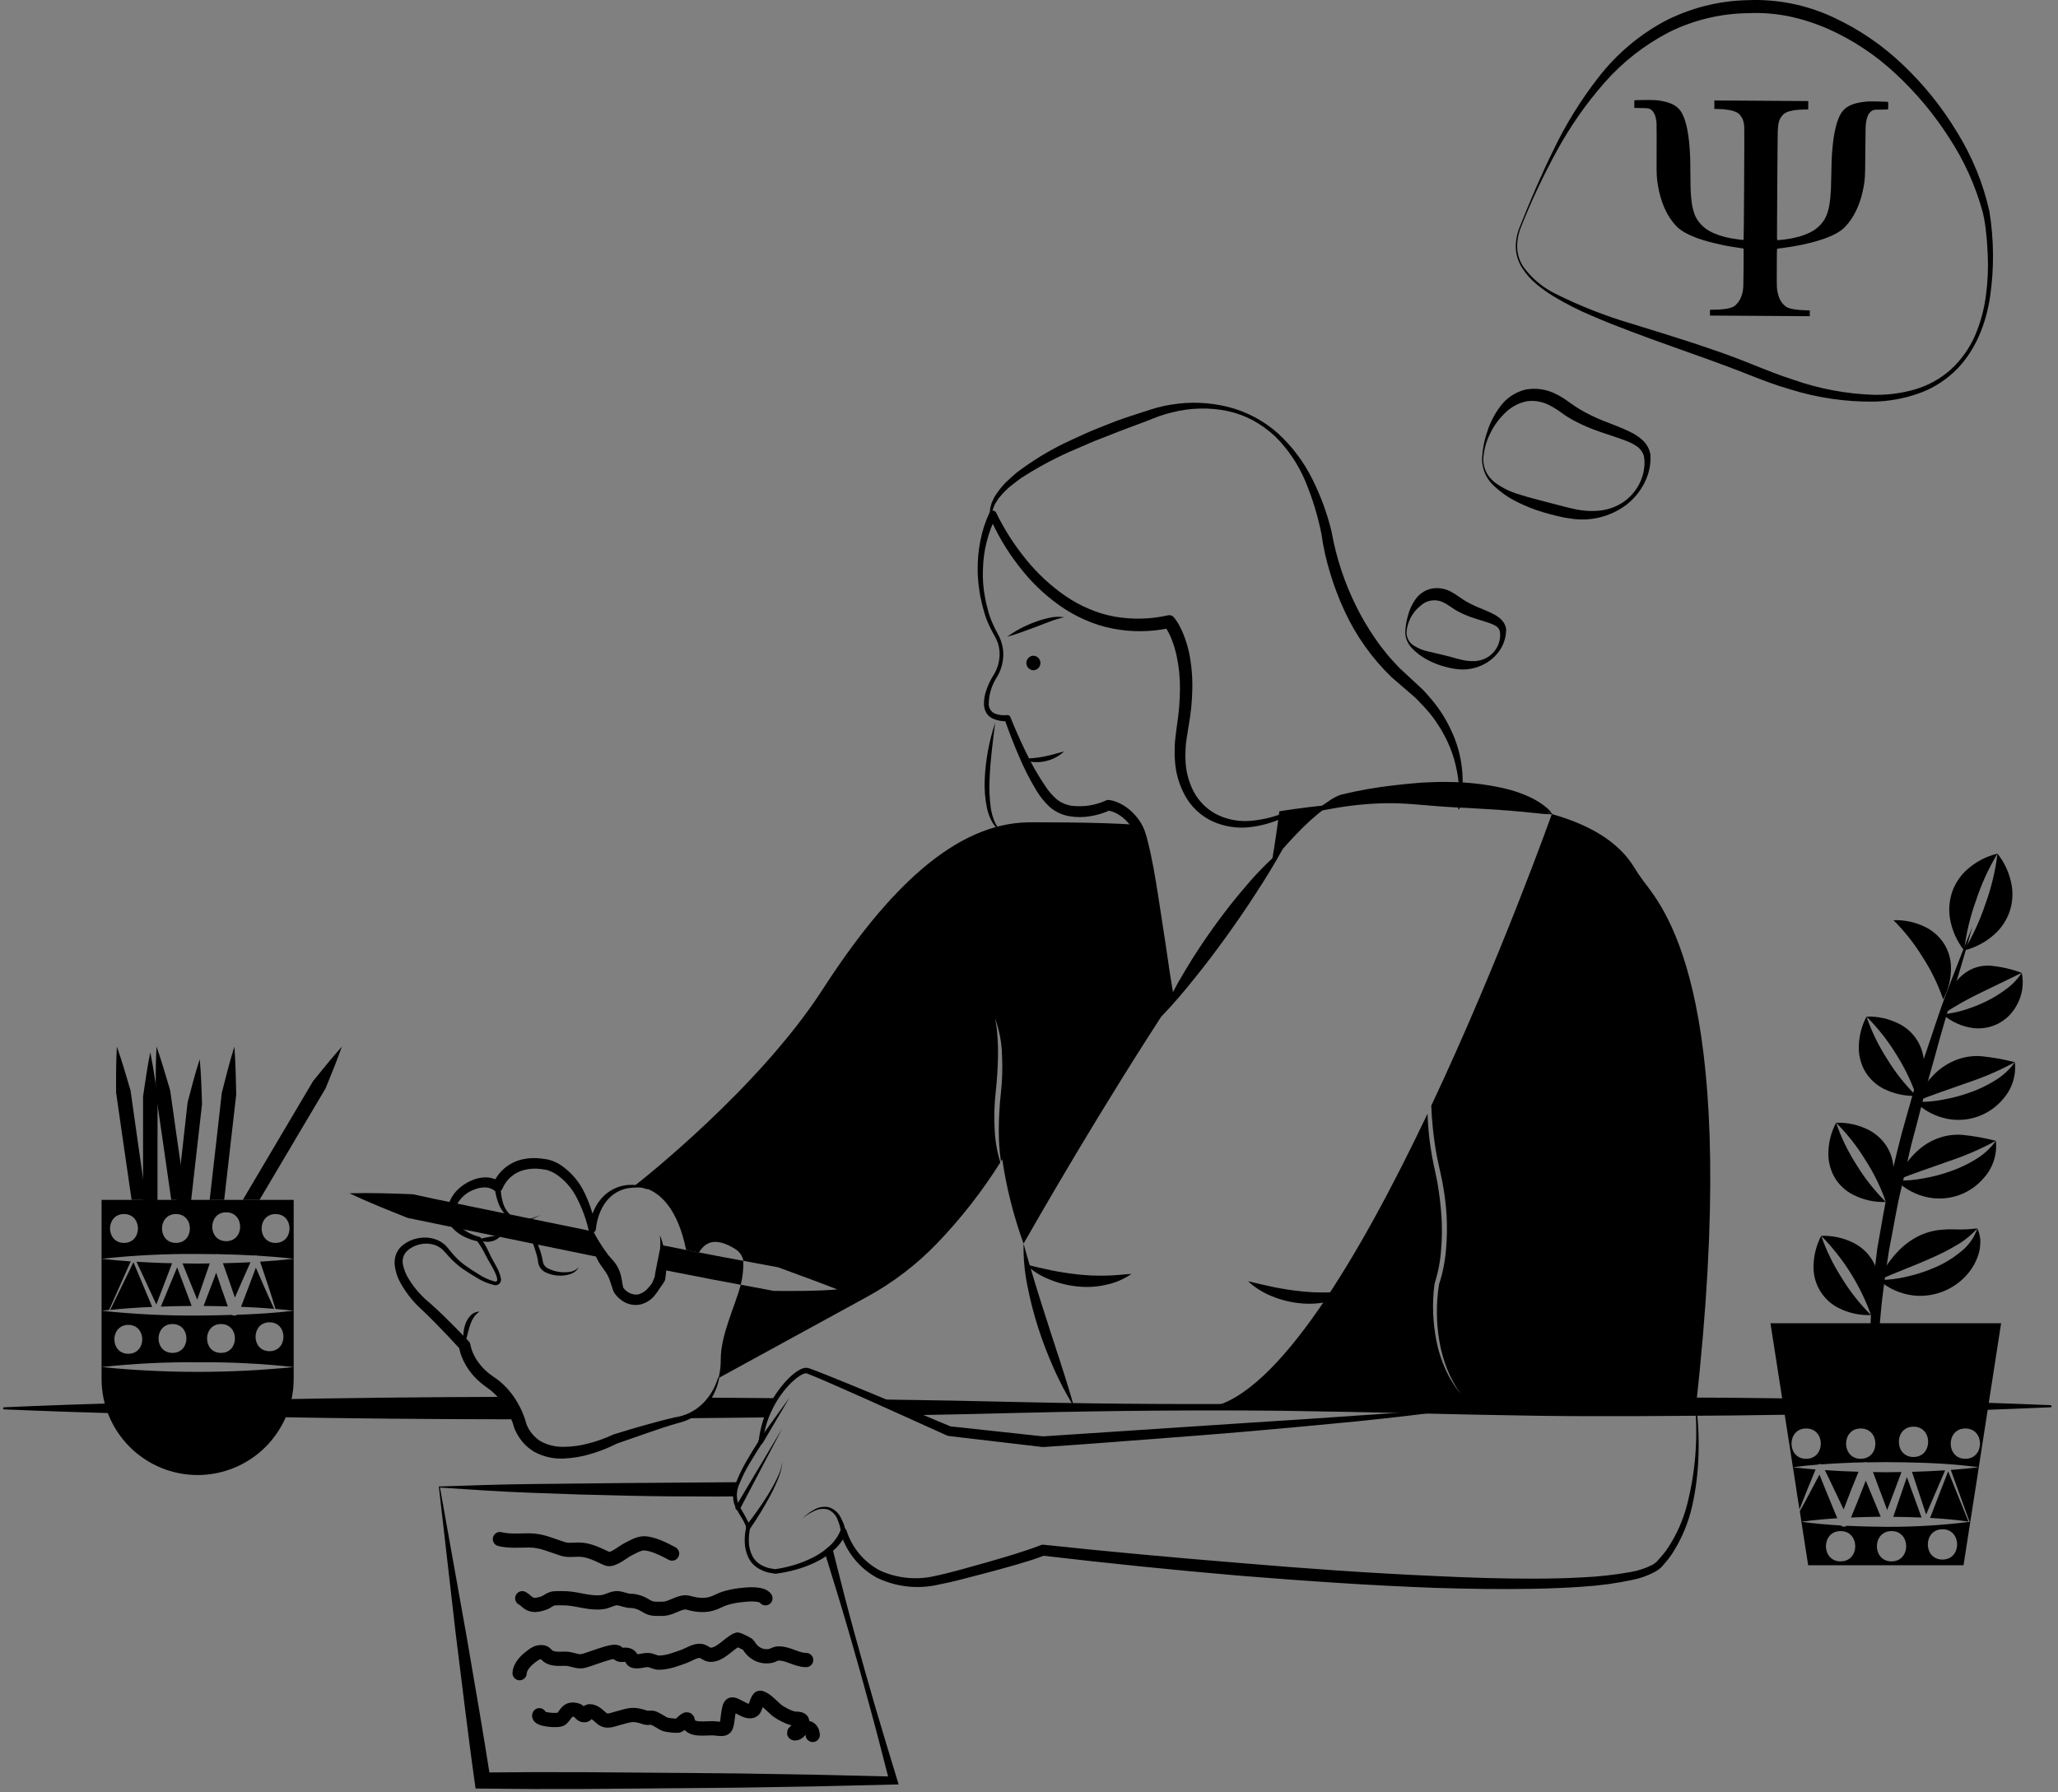 <svg width="217" height="189" viewBox="0 0 217 189" fill="none" xmlns="http://www.w3.org/2000/svg">
<rect x="0" y="0" width="217" height="189" fill="#808080" stroke="none"/>
<path fill-rule="evenodd" clip-rule="evenodd" d="M172.74 10.555C172.351 10.566 172.339 10.568 172.331 10.599C172.327 10.616 172.324 10.799 172.325 11.005L172.327 11.378L173.006 11.391C173.588 11.402 173.701 11.408 173.799 11.432C173.948 11.469 173.994 11.489 174.091 11.562C174.346 11.754 174.523 12.076 174.6 12.493C174.681 12.926 174.678 12.859 174.681 14.338C174.682 15.101 174.68 16.263 174.677 16.92C174.669 18.528 174.68 18.717 174.83 19.637C174.95 20.371 175.208 21.259 175.478 21.871C175.583 22.108 175.763 22.471 175.859 22.636C176.154 23.149 176.573 23.69 176.92 24.005C177.44 24.478 178.337 24.924 179.514 25.295C180.259 25.53 181.245 25.771 182.087 25.926C182.23 25.952 182.405 25.984 182.476 25.997C182.585 26.018 182.804 26.052 183.701 26.186C183.783 26.198 183.841 26.215 183.849 26.228C183.858 26.241 183.856 27.058 183.846 28.248C183.827 30.335 183.828 30.298 183.76 30.719C183.715 30.997 183.565 31.419 183.429 31.647C183.288 31.885 183.081 32.123 182.888 32.268C182.762 32.364 182.53 32.458 182.313 32.502C182.242 32.517 182.152 32.536 182.114 32.544C181.844 32.604 181.329 32.646 180.764 32.654C180.529 32.657 180.328 32.662 180.317 32.665C180.302 32.67 180.298 32.739 180.3 32.973L180.302 33.275L185.565 33.308L190.827 33.342L190.829 33.037L190.831 32.732L190.397 32.72C189.921 32.706 189.495 32.671 189.223 32.624C188.663 32.526 188.424 32.44 188.218 32.261C187.834 31.93 187.599 31.521 187.466 30.955C187.342 30.426 187.341 30.416 187.349 28.194C187.355 26.675 187.36 26.295 187.376 26.265C187.398 26.222 187.408 26.22 187.7 26.183C187.801 26.171 187.949 26.151 188.029 26.139C188.108 26.127 188.229 26.111 188.296 26.103C188.589 26.069 189.528 25.911 189.739 25.861C189.785 25.85 189.916 25.823 190.029 25.801C190.313 25.746 190.928 25.6 191.259 25.509C192.694 25.115 193.71 24.659 194.327 24.133C194.479 24.004 194.742 23.721 194.915 23.502C195.685 22.526 196.222 21.248 196.497 19.733C196.51 19.662 196.531 19.548 196.544 19.48C196.58 19.287 196.616 18.964 196.643 18.583C196.663 18.298 196.671 17.806 196.683 15.927C196.692 14.543 196.704 13.526 196.714 13.386C196.734 13.11 196.772 12.801 196.805 12.642C196.841 12.468 196.941 12.197 197.015 12.069C197.126 11.877 197.309 11.701 197.465 11.634C197.63 11.565 197.706 11.558 198.404 11.558C198.781 11.557 199.073 11.551 199.081 11.543C199.097 11.528 199.112 10.774 199.097 10.753C199.072 10.715 197.19 10.675 196.846 10.705C196.031 10.775 195.418 10.931 194.934 11.191C194.265 11.55 193.892 12.144 193.58 13.353C193.504 13.646 193.473 13.791 193.414 14.13C193.404 14.185 193.387 14.281 193.375 14.343C193.335 14.565 193.318 14.672 193.304 14.816C193.296 14.896 193.275 15.091 193.257 15.25C193.239 15.41 193.216 15.653 193.206 15.791C193.196 15.93 193.18 16.108 193.17 16.188C193.144 16.417 193.121 17.107 193.098 18.399C193.086 19.058 193.068 19.758 193.057 19.955C193.03 20.453 192.98 21.021 192.941 21.282C192.932 21.336 192.914 21.456 192.901 21.548C192.868 21.772 192.853 21.845 192.789 22.097C192.607 22.816 192.341 23.305 191.875 23.779C191.436 24.226 190.954 24.515 190.172 24.8C189.821 24.928 189.5 25.014 188.906 25.139C188.755 25.171 188.426 25.222 188.21 25.248C188.151 25.255 188.014 25.271 187.904 25.284C187.795 25.297 187.638 25.311 187.555 25.315C187.42 25.322 187.401 25.32 187.383 25.295C187.367 25.272 187.369 24.299 187.399 19.662C187.423 15.994 187.441 13.967 187.452 13.796C187.497 13.131 187.523 12.959 187.618 12.696C187.736 12.375 187.999 12.046 188.253 11.906C188.498 11.77 188.696 11.713 189.258 11.615C189.437 11.584 189.852 11.556 190.243 11.55L190.662 11.542L190.665 11.1L190.668 10.657L185.718 10.625L180.768 10.594L180.763 10.998C180.76 11.22 180.761 11.421 180.765 11.444L180.772 11.486L180.996 11.488C181.912 11.494 182.693 11.625 183.111 11.842C183.262 11.92 183.398 12.031 183.497 12.158C183.771 12.509 183.867 12.782 183.919 13.36C183.944 13.635 183.878 25.246 183.851 25.278C183.835 25.296 183.805 25.298 183.687 25.291C183.607 25.285 183.494 25.273 183.435 25.264C183.376 25.256 183.263 25.24 183.183 25.23C182.27 25.119 181.503 24.924 180.754 24.612C180.483 24.5 180.038 24.251 179.853 24.109C179.478 23.821 179.191 23.515 178.962 23.159C178.729 22.795 178.603 22.46 178.455 21.814C178.407 21.607 178.361 21.267 178.33 20.905C178.323 20.83 178.311 20.706 178.303 20.631C178.261 20.243 178.238 19.336 178.235 17.927C178.232 16.885 178.219 16.463 178.165 15.71C178.123 15.127 178.082 14.722 178.029 14.367C177.959 13.887 177.891 13.515 177.835 13.298C177.815 13.218 177.781 13.087 177.761 13.007C177.709 12.805 177.583 12.437 177.508 12.266C177.437 12.104 177.42 12.07 177.333 11.911C177.225 11.715 177.136 11.595 176.98 11.439C176.589 11.045 176.05 10.805 175.2 10.644C174.987 10.604 174.947 10.599 174.651 10.569C174.372 10.542 173.406 10.534 172.74 10.555Z" fill="black"/>
<path d="M94.595 187.645C93.814 185.078 93.026 182.517 92.278 179.945C91.529 177.373 90.798 174.795 90.094 172.211C89.384 169.622 88.713 167.028 88.065 164.428L87.754 163.191C87.516 163.416 87.263 163.624 86.995 163.812L87.255 164.655C88.053 167.216 88.835 169.777 89.578 172.355C90.326 174.928 91.049 177.507 91.746 180.095C92.406 182.495 93.021 184.912 93.642 187.324C90.216 187.252 86.79 187.141 83.363 187.096L77.947 187.008L72.536 186.958L61.709 186.875L56.298 186.869L51.603 186.902C51.254 184.624 50.86 182.351 50.483 180.061L49.18 172.45L46.392 156.86L51.27 157.176L53.665 157.309L56.115 157.415C59.375 157.548 62.639 157.648 65.906 157.714C69.171 157.792 72.436 157.803 75.702 157.808C76.301 157.803 76.899 157.797 77.493 157.792C77.512 157.276 77.627 156.769 77.831 156.295L75.691 156.311L65.911 156.383L56.127 156.489L53.676 156.528L51.181 156.589L46.27 156.749L48.032 172.111L49.008 179.973C49.346 182.606 49.668 185.245 50.045 187.878L50.15 188.599L50.882 188.604L56.298 188.649L61.709 188.643L72.536 188.554L77.947 188.505L83.363 188.416C86.972 188.371 90.582 188.249 94.191 188.177L94.756 188.166L94.595 187.645Z" fill="black"/>
<path d="M123.762 105.191C116.222 116.617 109.215 128.875 107.928 131.137C106.88 128.254 106.126 125.273 105.678 122.239C105.678 122.239 105.633 122.316 105.55 122.461C105.474 122.031 105.422 121.598 105.395 121.163C105.334 120.509 105.312 119.85 105.312 119.195C105.319 117.882 105.393 116.57 105.534 115.265C105.682 113.936 105.723 112.597 105.656 111.262C105.623 109.925 105.368 108.602 104.902 107.348C105.05 107.991 105.141 108.646 105.173 109.305C105.227 109.96 105.247 110.616 105.234 111.273C105.212 112.587 105.129 113.897 104.985 115.204C104.838 116.533 104.805 117.872 104.885 119.206C104.94 120.349 105.139 121.479 105.478 122.571C103.569 125.609 101.357 128.446 98.875 131.037C96.674 133.34 94.126 135.285 91.325 136.802C86.335 139.53 77.665 144.27 75.769 145.312C75.928 144.648 76.006 143.967 76.001 143.283C76.001 140.8 77.454 137.839 78.114 135.478V135.472L81.601 136.126C83.824 136.137 86.052 136.154 88.292 135.971C86.208 135.15 84.129 134.402 82.055 133.637L78.38 132.949C78.335 132.693 78.235 132.45 78.088 132.236C77.94 132.022 77.749 131.842 77.526 131.708C75.807 130.649 74.555 130.649 73.701 132.068L72.348 131.808C71.444 127.334 69.537 125.837 68.218 125.343C67.775 125.163 67.298 125.084 66.821 125.111C66.821 125.111 66.837 125.099 66.865 125.077C67.674 124.445 80.021 114.738 86.757 104.31C93.725 93.516 100.805 86.886 108.333 86.714C108.333 86.714 116.139 86.658 119.959 86.991C121.062 88.832 122.625 100.396 123.762 105.191ZM125.092 148.284C125.249 148.329 125.408 148.366 125.569 148.395H115.463L125.092 148.284ZM134.107 90.872C134.384 89.247 134.65 87.479 134.899 85.55C134.899 85.55 137.045 85.184 140.327 84.851C138.619 85.871 136.474 88.022 134.107 90.872ZM178.812 148.395H127.587C134.777 147.036 143.47 132.273 150.522 117.438C150.561 118.65 150.672 119.859 150.855 121.058C151.021 122.272 151.326 123.464 151.553 124.639C151.76 125.823 151.906 127.017 151.991 128.215C152.067 129.414 152.054 130.616 151.952 131.813C151.866 133.004 151.639 134.18 151.276 135.317L151.27 135.333L151.265 135.361C151.124 136.384 151.074 137.417 151.115 138.449C151.154 139.476 151.276 140.497 151.481 141.504C151.685 142.51 152.003 143.49 152.429 144.425C152.85 145.356 153.391 146.228 154.037 147.02C153.449 146.194 152.961 145.3 152.584 144.359C152.216 143.419 151.945 142.443 151.775 141.448C151.435 139.468 151.42 137.446 151.73 135.461C151.725 135.472 151.725 135.478 151.719 135.489L151.73 135.444C152.113 134.283 152.358 133.081 152.462 131.863C152.575 130.639 152.599 129.409 152.534 128.182C152.457 126.959 152.301 125.742 152.069 124.54C151.825 123.331 151.52 122.167 151.342 120.98C151.116 119.528 150.974 118.064 150.915 116.595C158.2 101.128 163.628 85.843 163.628 85.843C167.436 86.913 170.602 88.665 172.293 91.432C172.616 91.965 172.965 92.481 173.34 92.978C175.852 96.233 183.58 105.918 178.812 148.395Z" fill="black"/>
<path d="M123.661 105.3C123.154 103.492 122.778 101.653 122.376 99.822L121.258 94.319L120.669 91.582C120.468 90.674 120.263 89.764 120.008 88.889C119.945 88.67 119.884 88.448 119.806 88.245C119.745 88.046 119.667 87.852 119.573 87.666C119.38 87.293 119.136 86.949 118.848 86.644C118.568 86.338 118.245 86.074 117.889 85.861C117.715 85.759 117.533 85.673 117.344 85.603C117.176 85.54 117.002 85.495 116.824 85.47L117.103 85.415C116.433 85.722 115.727 85.939 115.001 86.063C114.263 86.193 113.509 86.195 112.77 86.071C111.998 85.943 111.275 85.604 110.682 85.093C110.146 84.592 109.682 84.02 109.303 83.392C108.581 82.204 107.95 80.964 107.415 79.682C106.87 78.416 106.376 77.14 105.927 75.836L106.25 76.049C105.698 76.088 105.145 75.988 104.641 75.759C104.37 75.623 104.144 75.412 103.99 75.152C103.848 74.897 103.767 74.614 103.753 74.323C103.736 73.791 103.823 73.261 104.008 72.762C104.175 72.275 104.391 71.805 104.652 71.361C105.199 70.567 105.46 69.611 105.392 68.65C105.349 68.175 105.215 67.713 104.997 67.29C104.769 66.87 104.51 66.415 104.302 65.958C104.084 65.498 103.906 65.02 103.771 64.53C103.623 64.046 103.501 63.555 103.406 63.058C103.29 62.565 103.249 62.059 103.169 61.558C103.133 61.053 103.08 60.547 103.088 60.039C103.079 59.02 103.176 58.003 103.376 57.004C103.571 55.987 103.893 54.999 104.334 54.063C104.367 53.997 104.417 53.942 104.479 53.903C104.541 53.864 104.613 53.844 104.686 53.844C104.759 53.844 104.831 53.865 104.893 53.904C104.955 53.943 105.005 53.999 105.037 54.065L105.056 54.105C105.904 55.839 106.948 57.469 108.168 58.964C109.369 60.458 110.781 61.769 112.359 62.858C113.139 63.393 113.972 63.847 114.845 64.213C115.708 64.585 116.611 64.857 117.537 65.023C119.394 65.348 121.297 65.302 123.136 64.889L123.172 64.882C123.284 64.859 123.4 64.868 123.508 64.906C123.616 64.945 123.711 65.012 123.783 65.1C124.012 65.383 124.211 65.688 124.377 66.011C124.537 66.307 124.679 66.612 124.801 66.926C125.044 67.539 125.236 68.171 125.377 68.815C125.635 70.084 125.75 71.378 125.72 72.673C125.698 73.949 125.572 75.222 125.343 76.478C125.227 77.121 125.156 77.685 125.063 78.284C125.028 78.579 125.009 78.875 125.005 79.172C124.981 79.468 124.979 79.764 124.999 80.059C125.019 81.229 125.305 82.379 125.836 83.422C126.367 84.449 127.196 85.291 128.214 85.838C129.268 86.38 130.446 86.633 131.63 86.571C132.84 86.495 134.032 86.237 135.166 85.805L135.188 85.797C135.224 85.784 135.262 85.781 135.3 85.787C135.337 85.794 135.373 85.81 135.402 85.835C135.431 85.859 135.453 85.891 135.466 85.927C135.479 85.963 135.482 86.001 135.475 86.039C135.217 87.462 134.963 88.883 134.69 90.3C134.687 90.317 134.677 90.331 134.663 90.341C134.649 90.35 134.632 90.353 134.616 90.35C134.6 90.347 134.586 90.337 134.577 90.324C134.568 90.311 134.563 90.295 134.565 90.279C134.709 88.843 134.873 87.411 135.033 85.981L135.342 86.215C134.183 86.757 132.941 87.102 131.668 87.236C130.357 87.366 129.035 87.147 127.835 86.601C126.615 86.029 125.607 85.085 124.957 83.904C124.317 82.742 123.951 81.449 123.884 80.124C123.853 79.799 123.845 79.473 123.861 79.147C123.856 78.823 123.867 78.498 123.895 78.174C123.97 77.54 124.041 76.868 124.128 76.283C124.311 75.085 124.408 73.875 124.419 72.663C124.431 71.467 124.309 70.274 124.055 69.106C123.929 68.534 123.759 67.974 123.546 67.429C123.444 67.162 123.324 66.902 123.188 66.65C123.07 66.42 122.932 66.201 122.775 65.995L123.422 66.206C121.406 66.654 119.319 66.678 117.293 66.277C116.282 66.077 115.297 65.762 114.357 65.338C113.419 64.927 112.526 64.42 111.692 63.826C110.04 62.649 108.579 61.224 107.361 59.602C106.128 58.011 105.104 56.267 104.314 54.415L105.035 54.458C104.159 56.193 103.683 58.102 103.643 60.046C103.601 61.026 103.673 62.008 103.858 62.972C103.943 63.456 104.054 63.935 104.192 64.407C104.314 64.88 104.478 65.341 104.682 65.785C104.881 66.239 105.11 66.655 105.351 67.115C105.579 67.585 105.722 68.093 105.774 68.613C105.86 69.659 105.59 70.702 105.007 71.575C104.519 72.394 104.259 73.328 104.253 74.281C104.261 74.486 104.325 74.685 104.439 74.855C104.553 75.025 104.712 75.161 104.899 75.246C105.318 75.404 105.769 75.458 106.214 75.403C106.28 75.397 106.347 75.414 106.403 75.449C106.46 75.484 106.504 75.536 106.529 75.598L106.536 75.616C107.037 76.87 107.591 78.114 108.183 79.328C108.756 80.54 109.42 81.707 110.168 82.819C110.508 83.351 110.918 83.836 111.388 84.258C111.845 84.627 112.391 84.87 112.971 84.964C114.214 85.121 115.476 84.929 116.616 84.409L116.664 84.388C116.737 84.358 116.816 84.346 116.894 84.354C117.182 84.387 117.463 84.457 117.732 84.563C117.982 84.659 118.222 84.776 118.451 84.914C118.896 85.187 119.3 85.523 119.648 85.913C120 86.292 120.294 86.721 120.521 87.186C120.633 87.42 120.725 87.664 120.796 87.913C120.879 88.151 120.936 88.382 120.996 88.614C121.475 90.469 121.775 92.314 122.076 94.169L122.929 99.724C123.189 101.578 123.469 103.427 123.784 105.272C123.786 105.28 123.785 105.288 123.784 105.296C123.782 105.304 123.779 105.312 123.774 105.319C123.769 105.326 123.763 105.332 123.756 105.336C123.749 105.341 123.741 105.344 123.733 105.345C123.718 105.348 123.702 105.345 123.689 105.336C123.675 105.328 123.665 105.315 123.661 105.3Z" fill="black"/>
<path d="M104.937 76.211C104.801 77.216 104.683 78.216 104.571 79.214C104.466 80.212 104.374 81.21 104.342 82.207C104.292 83.198 104.334 84.191 104.468 85.174C104.537 85.661 104.667 86.136 104.854 86.59C105.036 87.054 105.338 87.461 105.73 87.768C105.266 87.53 104.884 87.16 104.631 86.704C104.374 86.251 104.188 85.761 104.077 85.252C103.863 84.246 103.781 83.216 103.831 82.189C103.918 80.154 104.29 78.142 104.937 76.211ZM104.633 54.927C104.503 54.7 104.42 54.449 104.39 54.189C104.36 53.929 104.382 53.665 104.457 53.414L104.559 53.036L104.721 52.686C104.777 52.57 104.829 52.45 104.892 52.338L105.108 52.022C105.395 51.602 105.72 51.207 106.078 50.844C106.44 50.493 106.825 50.169 107.203 49.832C108.798 48.626 110.505 47.578 112.303 46.702C113.199 46.277 114.106 45.869 115.012 45.465C115.928 45.089 116.85 44.725 117.775 44.368C118.701 44.029 119.641 43.736 120.577 43.426C121.05 43.283 121.506 43.122 122.012 42.982C122.503 42.85 123 42.744 123.501 42.665C125.493 42.337 127.53 42.42 129.489 42.909C131.44 43.401 133.243 44.356 134.745 45.694C136.227 47.052 137.449 48.67 138.349 50.468C139.254 52.258 139.947 54.148 140.412 56.099L140.421 56.152C140.904 58.83 141.762 61.428 142.969 63.868C143.564 65.085 144.253 66.255 145.029 67.366C145.4 67.932 145.829 68.453 146.246 68.984C146.671 69.507 147.147 69.987 147.606 70.48L149.11 71.873L149.898 72.607C150.167 72.844 150.386 73.135 150.632 73.397C151.599 74.465 152.396 75.675 152.997 76.985C154.242 79.573 154.554 82.512 153.879 85.304C153.875 85.32 153.865 85.333 153.851 85.341C153.837 85.35 153.821 85.353 153.805 85.35C153.79 85.347 153.776 85.338 153.766 85.325C153.757 85.311 153.753 85.295 153.755 85.279L153.756 85.272C153.934 83.909 153.879 82.526 153.594 81.181C153.335 79.849 152.867 78.567 152.205 77.382C152.052 77.083 151.879 76.793 151.688 76.516C151.498 76.239 151.326 75.95 151.123 75.682C150.716 75.146 150.276 74.637 149.804 74.159C149.564 73.923 149.353 73.66 149.09 73.447L148.325 72.788L146.718 71.397C144.655 69.404 142.979 67.045 141.778 64.44C141.179 63.15 140.673 61.819 140.263 60.458C139.839 59.095 139.528 57.7 139.333 56.286L139.342 56.339C138.965 54.44 138.402 52.583 137.661 50.795C136.918 49.005 135.827 47.38 134.451 46.014C133.744 45.353 132.956 44.784 132.107 44.32C131.251 43.866 130.337 43.533 129.389 43.331C127.493 42.953 125.536 43 123.659 43.468C123.194 43.575 122.735 43.707 122.284 43.863C121.85 44.016 121.39 44.214 120.931 44.389L118.17 45.422C117.263 45.787 116.355 46.146 115.44 46.492L112.752 47.648C110.982 48.442 109.275 49.371 107.647 50.426C107.267 50.716 106.873 50.996 106.504 51.301C106.142 51.611 105.806 51.948 105.498 52.311L105.268 52.583C105.201 52.679 105.146 52.782 105.082 52.88L104.896 53.181L104.767 53.504C104.582 53.933 104.571 54.417 104.736 54.854L104.742 54.867C104.748 54.882 104.749 54.898 104.744 54.913C104.739 54.928 104.729 54.941 104.715 54.948C104.701 54.956 104.685 54.958 104.67 54.954C104.654 54.95 104.641 54.941 104.633 54.927ZM106.197 67.144C107.071 66.515 108.026 66.005 109.035 65.628C109.539 65.434 110.057 65.278 110.585 65.163C111.116 65.027 111.669 65.001 112.21 65.088C111.693 65.201 111.186 65.354 110.694 65.547L109.217 66.106C108.228 66.477 107.242 66.86 106.197 67.144ZM108.963 70.678C109.162 70.671 109.351 70.588 109.489 70.444C109.628 70.301 109.705 70.11 109.705 69.911C109.705 69.712 109.628 69.52 109.489 69.377C109.351 69.234 109.162 69.15 108.963 69.143C108.764 69.15 108.576 69.234 108.438 69.377C108.299 69.52 108.222 69.712 108.222 69.911C108.222 70.11 108.299 70.301 108.438 70.444C108.576 70.588 108.764 70.671 108.963 70.678ZM107.725 79.978C108.484 79.997 109.242 79.936 109.988 79.796C110.354 79.725 110.718 79.644 111.084 79.543C111.452 79.448 111.816 79.329 112.21 79.238C111.616 79.787 110.877 80.155 110.081 80.299C109.682 80.371 109.275 80.386 108.871 80.343C108.467 80.309 108.075 80.184 107.725 79.978Z" fill="black"/>
<path d="M151.73 135.444V135.461C151.724 135.472 151.724 135.478 151.719 135.489L151.73 135.444Z" fill="white"/>
<path d="M122.447 107.201C123.174 105.514 124.021 103.882 124.981 102.316C125.912 100.743 126.926 99.226 127.988 97.744C129.055 96.264 130.172 94.82 131.374 93.44C132.555 92.03 133.853 90.722 135.252 89.529C134.361 91.151 133.405 92.696 132.411 94.219C131.428 95.748 130.397 97.241 129.338 98.715C128.276 100.186 127.187 101.638 126.043 103.054C124.907 104.476 123.736 105.873 122.447 107.201Z" fill="black"/>
<path d="M163.627 85.844C156.204 83.748 146.353 84.241 140.327 84.851C140.688 84.629 141.075 84.452 141.48 84.325C141.48 84.325 158.688 81.287 163.627 85.844Z" fill="white"/>
<path d="M163.7 85.884C163.466 85.856 163.232 85.841 162.996 85.84C162.711 85.83 162.426 85.804 162.143 85.762C161.656 85.715 161.171 85.674 160.692 85.613C160.208 85.574 159.725 85.539 159.245 85.486C158.763 85.447 158.279 85.427 157.8 85.379L154.91 85.208C153.945 85.171 152.981 85.113 152.015 85.045C150.084 84.908 148.135 84.671 146.184 84.697C144.233 84.732 142.289 84.929 140.37 85.285L138.419 85.633L140.104 84.477C140.483 84.207 140.895 83.984 141.328 83.815L141.387 83.801C143.247 83.347 145.134 83.014 147.037 82.804C147.986 82.687 148.94 82.601 149.896 82.528C150.853 82.482 151.814 82.429 152.777 82.459C154.716 82.472 156.648 82.692 158.54 83.114C159.498 83.329 160.43 83.644 161.321 84.055C161.767 84.267 162.194 84.515 162.598 84.799C162.801 84.936 162.986 85.105 163.177 85.254C163.29 85.35 163.392 85.459 163.479 85.579C163.568 85.703 163.629 85.806 163.7 85.884ZM163.555 85.803C163.452 85.74 163.342 85.692 163.225 85.66C163.136 85.634 163.049 85.597 162.969 85.549C162.757 85.451 162.559 85.338 162.344 85.255C161.916 85.09 161.48 84.948 161.036 84.832C160.145 84.61 159.239 84.457 158.324 84.375C156.48 84.21 154.629 84.155 152.778 84.209C150.92 84.253 149.053 84.311 147.183 84.417C145.315 84.531 143.437 84.702 141.572 84.848L141.631 84.834C141.255 84.919 140.892 85.05 140.549 85.226L140.283 84.418C142.25 84.371 144.205 84.304 146.159 84.148C148.111 83.997 150.071 83.698 152.047 83.65C152.54 83.642 153.034 83.624 153.528 83.655C154.021 83.674 154.515 83.686 155.007 83.743C155.499 83.792 155.992 83.826 156.483 83.888C156.974 83.96 157.464 84.023 157.953 84.105C158.93 84.27 159.899 84.485 160.855 84.749C161.332 84.887 161.803 85.046 162.273 85.198C162.466 85.284 162.655 85.379 162.839 85.484C163.068 85.611 163.307 85.718 163.555 85.803ZM108.138 133.329C109.104 133.565 110.023 133.783 110.942 133.973C111.862 134.151 112.774 134.297 113.688 134.389C114.144 134.451 114.602 134.46 115.061 134.498C115.519 134.497 115.982 134.535 116.444 134.513C117.38 134.52 118.301 134.391 119.304 134.333C118.478 134.902 117.545 135.297 116.561 135.493C115.575 135.711 114.559 135.764 113.556 135.647C112.558 135.546 111.579 135.298 110.652 134.913C109.722 134.547 108.869 134.01 108.138 133.329ZM131.596 135.1C132.562 135.335 133.481 135.554 134.4 135.744C135.32 135.922 136.232 136.067 137.146 136.16C137.602 136.222 138.06 136.23 138.519 136.269C138.977 136.267 139.44 136.305 139.903 136.283C140.838 136.29 141.76 136.161 142.763 136.103C141.936 136.672 141.003 137.067 140.019 137.263C139.033 137.482 138.018 137.534 137.015 137.417C136.016 137.316 135.037 137.069 134.111 136.683C133.181 136.318 132.328 135.781 131.596 135.1ZM53.343 147.297C53.899 148.013 54.338 148.812 54.646 149.664H54.375C45.383 149.659 36.392 149.572 27.404 149.404C18.412 149.221 9.42 148.999 0.427 148.617C0.413 148.616 0.398 148.613 0.385 148.607C0.372 148.601 0.36 148.592 0.35 148.581C0.34 148.57 0.332 148.557 0.328 148.543C0.323 148.53 0.321 148.515 0.322 148.5C0.324 148.473 0.336 148.447 0.355 148.428C0.374 148.408 0.4 148.397 0.427 148.395C9.42 148.001 18.406 147.774 27.398 147.585C36.047 147.414 44.695 147.317 53.343 147.297ZM81.822 147.436C81.417 148.076 81.079 148.755 80.813 149.465C77.914 149.498 75.016 149.528 72.121 149.553C73.243 149.142 74.203 148.38 74.859 147.38C77.182 147.397 79.503 147.415 81.822 147.436ZM216.322 148.29C216.322 148.304 216.32 148.317 216.315 148.33C216.309 148.343 216.302 148.355 216.292 148.365C216.282 148.375 216.27 148.383 216.257 148.388C216.244 148.393 216.23 148.395 216.216 148.395C207.23 148.794 198.238 149.032 189.245 149.171L182.504 149.26L178.895 149.287L175.757 149.31C173.512 149.326 171.261 149.343 169.016 149.332C166.765 149.337 164.516 149.324 162.269 149.293C157.895 149.232 153.521 149.132 149.147 149.032C144.534 148.927 139.916 148.827 135.298 148.766C126.306 148.672 117.314 148.755 108.322 148.966C104.291 149.071 100.261 149.16 96.231 149.232C95.05 148.716 93.714 148.14 92.383 147.563C97.694 147.635 103.007 147.735 108.322 147.863C117.314 148.057 126.306 148.103 135.298 148.001C144.285 147.863 153.277 147.558 162.269 147.408C164.514 147.375 166.761 147.356 169.01 147.352C171.261 147.336 173.507 147.347 175.757 147.358L182.499 147.391L189.245 147.469C198.232 147.585 207.224 147.796 216.216 148.173C216.231 148.174 216.245 148.177 216.258 148.184C216.272 148.19 216.283 148.199 216.293 148.209C216.303 148.22 216.31 148.233 216.315 148.247C216.32 148.26 216.322 148.275 216.322 148.29Z" fill="black"/>
<path d="M154.045 148.568C150.395 149.087 146.728 149.504 143.062 149.881C139.393 150.239 135.723 150.579 132.052 150.9C128.381 151.228 124.706 151.494 121.032 151.782C117.357 152.055 113.685 152.355 110.006 152.586L110.001 152.586C109.969 152.588 109.937 152.587 109.906 152.584L100.026 151.423L100.018 151.422C99.969 151.417 99.922 151.403 99.877 151.383C95.971 149.62 92.068 147.847 88.147 146.124C87.169 145.699 86.18 145.259 85.204 144.875C84.897 144.678 84.425 145.006 84.024 145.293C83.616 145.612 83.241 145.972 82.907 146.367C81.536 147.974 80.672 149.95 80.425 152.047C80.421 152.082 80.409 152.115 80.391 152.144C79.936 152.838 79.49 153.537 79.073 154.251C78.647 154.954 78.279 155.691 77.974 156.454C77.804 156.807 77.71 157.192 77.698 157.584C77.685 157.975 77.755 158.365 77.902 158.728C78.342 159.438 78.745 160.171 79.108 160.923C79.124 160.966 79.126 161.012 79.115 161.057L79.115 161.059C78.992 161.559 78.94 162.073 78.961 162.587C78.973 163.092 79.094 163.589 79.315 164.043C79.535 164.487 79.894 164.846 80.337 165.067C80.557 165.185 80.79 165.277 81.031 165.34C81.275 165.405 81.533 165.427 81.783 165.471L81.736 165.471C82.437 165.369 83.13 165.212 83.807 165.002C84.484 164.797 85.141 164.531 85.77 164.207C86.082 164.048 86.382 163.869 86.669 163.669C86.959 163.475 87.205 163.231 87.476 163.017C87.979 162.561 88.374 161.997 88.63 161.367C88.656 161.303 88.7 161.249 88.758 161.211C88.815 161.174 88.883 161.155 88.952 161.157C89.02 161.16 89.087 161.183 89.141 161.224C89.196 161.265 89.237 161.323 89.258 161.388L89.266 161.413C89.85 163.233 91.128 164.749 92.823 165.63C94.57 166.411 96.518 166.621 98.391 166.228C100.265 165.84 102.219 165.257 104.121 164.728C106.017 164.173 107.969 163.626 109.742 162.931L109.755 162.927C109.844 162.892 109.94 162.879 110.035 162.889C116.897 163.626 123.781 164.245 130.662 164.808C137.542 165.395 144.431 165.886 151.323 166.189C154.768 166.355 158.215 166.472 161.658 166.467C163.379 166.463 165.099 166.429 166.812 166.335C168.517 166.261 170.215 166.073 171.895 165.775C172.705 165.641 173.49 165.384 174.223 165.014C174.383 164.924 174.533 164.817 174.669 164.695L175.084 164.23C175.367 163.922 175.624 163.593 175.854 163.244C176.791 161.831 177.483 160.269 177.901 158.626C178.749 155.289 179.036 151.834 178.749 148.402C178.747 148.386 178.752 148.369 178.763 148.356C178.773 148.343 178.788 148.334 178.805 148.332C178.821 148.331 178.838 148.336 178.851 148.346C178.864 148.356 178.872 148.371 178.875 148.387C179.083 150.11 179.153 151.847 179.086 153.582C179.033 155.325 178.815 157.06 178.436 158.762C178.054 160.489 177.379 162.137 176.44 163.635C176.205 164.015 175.94 164.375 175.647 164.713L175.213 165.226C175.035 165.4 174.838 165.553 174.624 165.681C173.828 166.12 172.968 166.433 172.075 166.608C170.361 166.97 168.624 167.205 166.876 167.312C165.139 167.437 163.404 167.502 161.669 167.536C158.2 167.601 154.735 167.544 151.273 167.437C144.352 167.183 137.447 166.699 130.551 166.142C123.657 165.547 116.774 164.845 109.903 164.037L110.195 163.995C109.214 164.385 108.263 164.666 107.297 164.951C106.335 165.232 105.371 165.497 104.406 165.756L101.506 166.511C100.55 166.765 99.554 166.983 98.545 167.182C96.476 167.567 94.338 167.279 92.445 166.36C91.523 165.854 90.71 165.171 90.053 164.35C89.396 163.529 88.907 162.587 88.615 161.576L89.251 161.623C88.944 162.332 88.483 162.965 87.9 163.473C87.601 163.703 87.32 163.963 87.004 164.165C86.692 164.372 86.367 164.557 86.03 164.719C85.364 165.044 84.67 165.307 83.956 165.506C83.246 165.709 82.521 165.856 81.787 165.945L81.773 165.947C81.762 165.948 81.751 165.948 81.74 165.946C81.463 165.892 81.183 165.868 80.91 165.792C80.634 165.718 80.367 165.61 80.116 165.472C79.595 165.203 79.174 164.774 78.916 164.248C78.67 163.734 78.537 163.173 78.526 162.604C78.508 162.045 78.57 161.486 78.709 160.944L78.716 161.08C78.564 160.704 78.382 160.342 78.17 159.997C77.939 159.641 77.728 159.273 77.537 158.895C77.347 158.484 77.268 158.032 77.305 157.582C77.35 157.15 77.455 156.725 77.617 156.321C77.924 155.536 78.294 154.776 78.722 154.049C79.136 153.321 79.578 152.611 80.028 151.908L79.994 152.005C80.228 149.811 81.107 147.737 82.521 146.043C82.869 145.611 83.259 145.216 83.686 144.862C83.91 144.678 84.153 144.519 84.411 144.387C84.559 144.313 84.717 144.263 84.88 144.239C84.982 144.225 85.085 144.228 85.185 144.249C85.263 144.272 85.34 144.295 85.402 144.318C86.431 144.689 87.413 145.095 88.412 145.496C92.388 147.111 96.336 148.782 100.29 150.44L100.142 150.4L110.031 151.468L109.931 151.466L131.985 150.009C135.661 149.779 139.337 149.535 143.011 149.276L148.523 148.897L154.028 148.443C154.045 148.441 154.062 148.446 154.075 148.456C154.088 148.466 154.097 148.482 154.099 148.498C154.1 148.514 154.095 148.531 154.085 148.544C154.075 148.557 154.061 148.565 154.045 148.568Z" fill="black"/>
<path d="M84.607 160.135C84.964 159.762 85.377 159.447 85.831 159.201C86.295 158.924 86.845 158.827 87.376 158.93C87.908 159.096 88.354 159.466 88.617 159.958C88.742 160.194 88.855 160.439 88.957 160.685L89.193 161.444C89.204 161.476 89.207 161.51 89.204 161.544C89.201 161.578 89.191 161.61 89.176 161.641C89.16 161.671 89.138 161.697 89.112 161.719C89.086 161.741 89.056 161.757 89.024 161.767C88.991 161.777 88.957 161.781 88.924 161.778C88.89 161.775 88.857 161.765 88.827 161.749C88.797 161.734 88.77 161.712 88.748 161.686C88.727 161.66 88.71 161.63 88.7 161.598C88.698 161.591 88.696 161.584 88.695 161.577L88.689 161.55L88.528 160.827C88.453 160.596 88.37 160.365 88.276 160.142C88.091 159.705 87.742 159.359 87.304 159.177C86.83 159.049 86.326 159.099 85.886 159.317C85.42 159.522 84.989 159.798 84.607 160.135ZM78.705 160.847C79.511 159.826 80.261 158.763 80.951 157.661C81.297 157.11 81.614 156.541 81.898 155.956C82.201 155.378 82.406 154.753 82.502 154.108C82.448 154.763 82.283 155.406 82.016 156.007C81.768 156.616 81.487 157.211 81.175 157.79C80.551 158.948 79.864 160.072 79.118 161.156C79.079 161.213 79.019 161.251 78.952 161.264C78.885 161.277 78.815 161.262 78.759 161.223C78.702 161.184 78.663 161.125 78.651 161.058C78.638 160.99 78.653 160.921 78.692 160.864L78.701 160.851L78.705 160.847ZM77.581 158.857L82.502 150.596L78.031 159.109C78.016 159.139 77.994 159.166 77.968 159.187C77.942 159.209 77.912 159.225 77.88 159.235C77.847 159.245 77.813 159.249 77.779 159.246C77.746 159.243 77.713 159.233 77.683 159.217C77.653 159.202 77.626 159.18 77.605 159.154C77.583 159.128 77.567 159.098 77.556 159.066C77.546 159.033 77.543 158.999 77.546 158.966C77.549 158.932 77.559 158.899 77.574 158.869L77.581 158.857ZM79.991 151.883L83.245 147.381L80.423 152.165C80.388 152.224 80.331 152.267 80.265 152.284C80.198 152.301 80.128 152.291 80.069 152.257C80.01 152.222 79.967 152.165 79.95 152.099C79.933 152.032 79.943 151.962 79.978 151.903C79.982 151.896 79.987 151.889 79.991 151.883ZM68.191 125.401C67.882 125.261 67.544 125.198 67.205 125.218C66.866 125.219 66.527 125.245 66.192 125.296C65.541 125.42 64.935 125.713 64.433 126.144C63.95 126.586 63.568 127.126 63.313 127.729C63.052 128.33 62.889 128.969 62.831 129.622C62.823 129.714 62.782 129.801 62.716 129.866C62.651 129.931 62.564 129.971 62.471 129.978C62.379 129.985 62.287 129.96 62.212 129.905C62.137 129.851 62.084 129.772 62.061 129.682L62.058 129.67C61.783 128.498 61.364 127.366 60.809 126.298C60.293 125.264 59.509 124.387 58.539 123.759C58.308 123.617 58.062 123.502 57.806 123.416C57.691 123.374 57.571 123.345 57.45 123.328L57.012 123.272C56.456 123.197 55.892 123.225 55.347 123.353C54.831 123.467 54.349 123.701 53.942 124.038C53.534 124.374 53.212 124.801 53.001 125.286L52.979 125.337C52.922 125.469 52.814 125.573 52.68 125.626C52.545 125.679 52.395 125.677 52.263 125.619C52.225 125.602 52.189 125.581 52.155 125.557C51.869 125.341 51.522 125.219 51.164 125.208C50.769 125.208 50.377 125.285 50.012 125.437C49.228 125.712 48.576 126.272 48.185 127.005L48.163 127.049L48.121 127.142L48.062 127.284C48.028 127.377 47.998 127.472 47.974 127.568C47.925 127.753 47.905 127.945 47.911 128.136C47.933 128.519 48.083 128.884 48.337 129.171C48.937 129.786 49.699 130.218 50.534 130.416L50.556 130.422C50.611 130.437 50.658 130.47 50.69 130.517C51.041 131.043 51.349 131.598 51.609 132.174C51.743 132.454 51.872 132.73 52.024 132.988C52.181 133.261 52.337 133.533 52.474 133.821C52.624 134.115 52.734 134.427 52.8 134.75C52.836 134.854 52.842 134.965 52.818 135.072C52.794 135.178 52.74 135.276 52.663 135.354C52.586 135.432 52.489 135.486 52.382 135.511C52.276 135.536 52.164 135.531 52.06 135.496C51.433 135.344 50.834 135.09 50.288 134.744C49.743 134.43 49.222 134.096 48.701 133.738C48.188 133.361 47.715 132.931 47.291 132.455C47.077 132.227 46.87 131.968 46.677 131.784C46.474 131.594 46.239 131.442 45.983 131.335C45.46 131.129 44.887 131.083 44.338 131.204C43.796 131.309 43.295 131.565 42.892 131.943C42.718 132.12 42.59 132.338 42.518 132.576C42.446 132.815 42.434 133.067 42.481 133.311C42.585 133.861 42.793 134.385 43.094 134.857C43.399 135.36 43.75 135.835 44.143 136.273C44.339 136.494 44.544 136.709 44.754 136.907L45.442 137.508C45.914 137.926 46.373 138.354 46.818 138.791C47.713 139.665 48.581 140.551 49.443 141.458C49.523 141.542 49.576 141.647 49.595 141.761L49.602 141.807C49.677 142.175 49.799 142.532 49.966 142.868C50.14 143.225 50.353 143.561 50.602 143.87C50.85 144.184 51.13 144.471 51.438 144.726C51.748 145 52.06 145.175 52.482 145.489C53.245 146.084 53.897 146.811 54.404 147.635C54.916 148.453 55.3 149.344 55.542 150.278L55.505 150.162C55.796 150.917 56.325 151.557 57.013 151.983C57.748 152.38 58.574 152.581 59.409 152.566C60.303 152.562 61.192 152.442 62.055 152.208C62.935 151.98 63.792 151.674 64.618 151.293L64.65 151.278C64.663 151.272 64.676 151.267 64.69 151.263C65.763 150.928 66.833 150.6 67.915 150.301C68.998 150.001 70.076 149.7 71.188 149.454C72.252 149.294 73.243 148.812 74.025 148.072C74.817 147.309 75.397 146.353 75.707 145.297C75.712 145.281 75.723 145.268 75.738 145.26C75.752 145.252 75.77 145.25 75.786 145.255C75.801 145.26 75.814 145.27 75.822 145.283C75.83 145.296 75.833 145.312 75.83 145.328C75.619 146.461 75.101 147.514 74.331 148.372C73.939 148.807 73.484 149.18 72.98 149.479C72.725 149.63 72.457 149.757 72.178 149.858C71.889 149.953 71.595 150.045 71.346 150.105C70.288 150.406 69.229 150.771 68.176 151.133L65.015 152.235L65.088 152.204C64.213 152.651 63.299 153.016 62.358 153.297C61.404 153.592 60.416 153.761 59.418 153.801C58.355 153.85 57.299 153.611 56.361 153.107C55.886 152.831 55.46 152.476 55.103 152.058C54.762 151.641 54.48 151.179 54.264 150.686L54.252 150.652L54.227 150.57C54.01 149.789 53.684 149.043 53.26 148.352C52.838 147.663 52.298 147.053 51.665 146.55C51.383 146.325 50.931 146.042 50.583 145.72C50.215 145.401 49.881 145.045 49.587 144.658C49.289 144.269 49.035 143.848 48.829 143.404C48.61 142.941 48.459 142.449 48.381 141.943L48.54 142.292C47.713 141.385 46.866 140.483 46.005 139.607C45.573 139.171 45.142 138.735 44.701 138.315C44.479 138.098 44.268 137.921 44.013 137.668C43.78 137.432 43.566 137.19 43.36 136.94C42.943 136.44 42.574 135.901 42.258 135.331C41.914 134.74 41.697 134.084 41.618 133.405C41.581 133.036 41.624 132.663 41.743 132.312C41.87 131.958 42.083 131.64 42.362 131.388C42.891 130.937 43.537 130.645 44.225 130.545C44.902 130.432 45.596 130.523 46.221 130.806C46.531 130.954 46.812 131.155 47.052 131.402C47.293 131.66 47.459 131.898 47.659 132.13C48.043 132.596 48.481 133.014 48.963 133.376C49.457 133.728 49.974 134.073 50.498 134.386C50.995 134.713 51.54 134.96 52.114 135.117C52.687 135.292 52.351 134.491 52.113 133.996C51.982 133.726 51.826 133.462 51.671 133.199C51.505 132.925 51.357 132.646 51.215 132.372C50.946 131.827 50.632 131.306 50.276 130.815L50.431 130.915C49.958 130.82 49.498 130.669 49.061 130.465C48.605 130.261 48.191 129.976 47.839 129.623C47.46 129.237 47.221 128.735 47.16 128.198C47.133 127.932 47.146 127.663 47.197 127.4C47.222 127.273 47.254 127.147 47.292 127.022L47.354 126.844L47.387 126.752L47.448 126.62L47.425 126.664C47.634 126.178 47.941 125.74 48.329 125.379C48.71 125.027 49.145 124.739 49.618 124.525C50.105 124.287 50.637 124.159 51.178 124.15C51.76 124.15 52.327 124.33 52.802 124.664L51.956 124.935C52.082 124.589 52.257 124.264 52.477 123.968C52.685 123.68 52.927 123.417 53.199 123.188C53.744 122.728 54.392 122.407 55.087 122.25C55.757 122.102 56.447 122.076 57.125 122.172L57.61 122.241C57.797 122.27 57.979 122.317 58.156 122.381C58.487 122.498 58.804 122.651 59.101 122.839C60.217 123.588 61.105 124.63 61.668 125.85C62.218 127.012 62.607 128.243 62.824 129.51L62.051 129.558C62.154 128.822 62.377 128.109 62.71 127.445C63.032 126.772 63.511 126.186 64.106 125.737C64.705 125.303 65.408 125.034 66.144 124.957C66.502 124.93 66.861 124.936 67.218 124.973C67.58 124.995 67.932 125.103 68.245 125.286C68.259 125.294 68.269 125.307 68.275 125.322C68.279 125.338 68.278 125.354 68.271 125.369C68.264 125.383 68.252 125.395 68.237 125.401C68.222 125.407 68.206 125.407 68.191 125.401Z" fill="black"/>
<path d="M69.833 131.291C70.082 131.862 70.222 132.473 70.246 133.095C70.264 133.401 70.263 133.707 70.244 134.012C70.218 134.318 70.185 134.625 70.132 134.928L70.127 134.957C70.12 134.995 70.106 135.033 70.087 135.067C69.948 135.313 69.79 135.547 69.612 135.767C69.424 135.986 69.215 136.186 68.99 136.366C68.558 136.745 68.052 137.031 67.504 137.206C66.92 137.353 66.304 137.3 65.753 137.057C65.463 136.933 65.198 136.756 64.972 136.535C64.91 136.471 64.852 136.403 64.798 136.332C64.738 136.24 64.687 136.143 64.646 136.042L64.512 135.656L64.264 134.916C64.189 134.713 64.095 134.518 63.983 134.333C63.874 134.146 63.753 133.966 63.622 133.794C63.567 133.727 63.467 133.589 63.386 133.466C63.303 133.342 63.218 133.22 63.14 133.093C62.854 132.6 62.651 132.063 62.538 131.504C62.418 130.965 62.379 130.41 62.424 129.859C62.425 129.841 62.434 129.825 62.447 129.814C62.461 129.803 62.478 129.797 62.496 129.799C62.506 129.8 62.516 129.803 62.525 129.809C62.534 129.815 62.542 129.822 62.547 129.831C63.018 130.728 63.562 131.584 64.174 132.392C64.254 132.474 64.327 132.561 64.402 132.645C64.48 132.731 64.533 132.806 64.654 132.934C64.859 133.164 65.033 133.42 65.172 133.695C65.309 133.972 65.414 134.264 65.484 134.565C65.522 134.726 65.54 134.856 65.563 134.973L65.63 135.346L65.693 135.722C65.707 135.763 65.693 135.747 65.706 135.787C65.727 135.823 65.735 135.863 65.759 135.905C65.867 136.092 66 136.263 66.156 136.413C66.316 136.578 66.514 136.702 66.733 136.774C66.952 136.846 67.185 136.863 67.413 136.825C67.647 136.766 67.866 136.655 68.052 136.5C68.237 136.345 68.386 136.15 68.485 135.929C68.599 135.712 68.701 135.489 68.79 135.261C68.867 135.029 68.959 134.801 69.065 134.58L69.02 134.719C69.085 134.158 69.227 133.608 69.322 133.037C69.437 132.469 69.55 131.905 69.707 131.304C69.709 131.295 69.713 131.287 69.718 131.28C69.723 131.273 69.73 131.267 69.737 131.262C69.745 131.258 69.753 131.255 69.762 131.254C69.771 131.252 69.779 131.253 69.788 131.255C69.798 131.257 69.807 131.262 69.814 131.268C69.822 131.274 69.828 131.282 69.833 131.291ZM48.991 141.876C48.889 141.531 48.844 141.171 48.857 140.812C48.865 140.449 48.923 140.09 49.029 139.743C49.134 139.382 49.32 139.049 49.572 138.77C49.696 138.627 49.848 138.511 50.02 138.431C50.192 138.351 50.378 138.309 50.568 138.307C50.288 138.484 50.055 138.726 49.889 139.013C49.729 139.292 49.604 139.589 49.517 139.898C49.314 140.523 49.191 141.186 48.991 141.876ZM50.485 130.667C50.919 130.56 51.274 130.486 51.651 130.412C51.838 130.377 52.026 130.34 52.222 130.311C52.429 130.274 52.639 130.256 52.85 130.256C52.576 130.603 52.184 130.837 51.748 130.914C51.533 130.954 51.312 130.958 51.095 130.925C50.871 130.898 50.66 130.809 50.485 130.667ZM52.793 125.107C52.785 125.656 52.858 126.204 53.007 126.732C53.14 127.26 53.421 127.738 53.818 128.11C54.028 128.287 54.271 128.419 54.534 128.499C54.797 128.578 55.073 128.603 55.346 128.572C55.63 128.549 55.911 128.502 56.187 128.433L57 128.139L56.212 128.508C55.935 128.605 55.651 128.679 55.362 128.729C55.062 128.788 54.754 128.786 54.455 128.723C54.156 128.659 53.873 128.536 53.624 128.36C53.135 127.981 52.765 127.47 52.559 126.887C52.34 126.318 52.205 125.72 52.16 125.112C52.154 125.028 52.181 124.946 52.236 124.882C52.29 124.818 52.368 124.778 52.452 124.772C52.536 124.765 52.618 124.792 52.682 124.847C52.746 124.902 52.786 124.979 52.792 125.063C52.793 125.073 52.793 125.082 52.793 125.092L52.793 125.107Z" fill="black"/>
<path d="M55.34 128.679C55.78 129.347 56.169 130.047 56.503 130.774C56.873 131.507 57.127 132.293 57.256 133.104C57.292 133.255 57.364 133.395 57.465 133.512C57.567 133.629 57.696 133.72 57.84 133.776C58.171 133.943 58.526 134.056 58.892 134.11C59.266 134.174 59.648 134.178 60.023 134.122C60.41 134.089 60.769 133.908 61.026 133.617C60.929 133.801 60.796 133.962 60.633 134.091C60.471 134.22 60.283 134.313 60.083 134.366C59.684 134.491 59.266 134.538 58.85 134.507C58.425 134.485 58.009 134.384 57.621 134.208C57.396 134.12 57.197 133.975 57.044 133.788C56.89 133.6 56.788 133.376 56.745 133.138C56.704 132.764 56.622 132.395 56.502 132.039C56.393 131.666 56.261 131.296 56.134 130.923L55.34 128.679Z" fill="black"/>
<path d="M63.583 132.645C63.145 132.562 62.712 132.473 62.274 132.384L49.424 129.756L48.187 129.501L42.998 128.431C40.936 127.611 38.874 126.796 36.845 125.831C39.096 125.765 41.307 125.848 43.525 125.931C44.944 126.247 46.375 126.541 47.805 126.835C48.514 126.984 49.224 127.129 49.934 127.278L62.485 129.845C62.694 130.833 63.065 131.779 63.583 132.645Z" fill="black"/>
<path d="M62.435 129.59C62.775 130.585 63.25 131.529 63.848 132.394L64.331 132.955C64.538 133.165 64.726 133.394 64.892 133.639C65.058 133.891 65.194 134.162 65.296 134.446C65.404 134.75 65.463 134.999 65.54 135.241C65.62 135.478 65.679 135.794 65.742 135.825C65.864 135.984 66.012 136.121 66.181 136.23C66.504 136.453 66.898 136.548 67.287 136.495C67.697 136.392 68.063 136.16 68.331 135.833C68.496 135.659 68.646 135.471 68.78 135.272L69.172 134.631L69.137 134.741C69.288 134.018 69.445 133.279 69.525 132.528C69.572 132.154 69.606 131.778 69.617 131.4C69.638 131.018 69.624 130.635 69.576 130.255C69.889 130.979 70.064 131.755 70.091 132.543C70.113 132.935 70.118 133.328 70.11 133.722C70.091 134.115 70.047 134.509 70.015 134.906C70.014 134.929 70.008 134.951 69.999 134.971L69.98 135.016C69.76 135.553 69.464 136.057 69.101 136.511C68.709 137.038 68.143 137.41 67.504 137.561C67.169 137.627 66.824 137.622 66.49 137.549C66.157 137.475 65.842 137.333 65.566 137.132C65.289 136.943 65.049 136.705 64.856 136.43C64.795 136.346 64.744 136.253 64.705 136.156C64.671 136.079 64.646 135.998 64.63 135.915L64.537 135.51C64.473 135.237 64.423 134.96 64.365 134.755C64.299 134.531 64.212 134.314 64.104 134.106C63.994 133.892 63.864 133.689 63.717 133.499C63.555 133.256 63.381 133.022 63.243 132.772C62.743 131.784 62.467 130.697 62.435 129.59ZM148.302 66.696C148.306 66.974 148.379 67.246 148.515 67.487C148.651 67.73 148.845 67.934 149.08 68.082C149.549 68.377 150.067 68.587 150.609 68.701L152.244 69.083L153.065 69.294C153.203 69.331 153.34 69.367 153.476 69.411L153.862 69.51C154.371 69.657 154.901 69.727 155.431 69.715C155.972 69.701 156.497 69.537 156.95 69.243C157.403 68.937 157.757 68.506 157.97 68.002C158.073 67.754 158.139 67.492 158.166 67.225C158.199 66.977 158.184 66.725 158.12 66.484C158.048 66.292 157.916 66.128 157.743 66.017C157.534 65.891 157.312 65.789 157.081 65.711C156.584 65.535 156.028 65.382 155.466 65.196C154.883 65.012 154.317 64.778 153.774 64.496C153.494 64.348 153.225 64.179 152.97 63.99C152.752 63.861 152.553 63.702 152.34 63.603C151.95 63.37 151.496 63.268 151.044 63.31C150.591 63.353 150.164 63.538 149.825 63.84C149.385 64.183 149.022 64.614 148.76 65.106C148.498 65.598 148.342 66.14 148.302 66.696ZM148.174 66.696C148.193 66.105 148.285 65.519 148.448 64.951C148.599 64.349 148.854 63.778 149.202 63.265C149.589 62.677 150.183 62.256 150.866 62.086C151.574 61.935 152.313 62.036 152.954 62.373C153.246 62.526 153.526 62.7 153.793 62.893C154.004 63.041 154.215 63.19 154.44 63.327C154.906 63.605 155.392 63.849 155.894 64.057C156.41 64.28 156.956 64.474 157.511 64.772C157.81 64.925 158.084 65.122 158.324 65.358C158.589 65.627 158.761 65.975 158.812 66.349C158.81 69.045 156.214 70.869 153.679 70.565C153.086 70.495 152.502 70.366 151.935 70.181C151.364 69.999 150.813 69.756 150.293 69.457C149.761 69.154 149.278 68.773 148.859 68.327C148.436 67.887 148.192 67.306 148.174 66.696ZM156.399 48.491C156.409 48.97 156.53 49.441 156.753 49.865C156.985 50.281 157.303 50.642 157.686 50.926C158.462 51.48 159.329 51.896 160.247 52.154C161.156 52.451 162.091 52.672 163.021 52.925L164.425 53.289C164.66 53.348 164.896 53.406 165.129 53.474L165.81 53.63C166.714 53.855 167.649 53.93 168.577 53.851C169.515 53.773 170.418 53.454 171.198 52.926C171.975 52.38 172.591 51.635 172.978 50.768C173.061 50.547 173.151 50.329 173.218 50.105C173.279 49.879 173.325 49.65 173.355 49.418C173.426 48.974 173.419 48.522 173.334 48.08C173.218 47.691 172.979 47.35 172.654 47.106C172.288 46.853 171.893 46.647 171.477 46.492C170.613 46.152 169.673 45.878 168.737 45.545C167.778 45.221 166.846 44.82 165.95 44.348C165.495 44.102 165.057 43.824 164.64 43.517C164.281 43.249 163.9 43.011 163.503 42.804C162.77 42.385 161.924 42.208 161.085 42.297C160.229 42.446 159.435 42.845 158.805 43.443C158.107 44.085 157.538 44.854 157.128 45.708C156.69 46.573 156.442 47.522 156.399 48.491ZM156.271 48.491C156.301 47.498 156.48 46.516 156.802 45.576C157.102 44.601 157.569 43.685 158.182 42.869C158.834 41.973 159.784 41.338 160.862 41.078C161.972 40.874 163.119 41.05 164.118 41.577C164.592 41.816 165.042 42.098 165.464 42.419C165.84 42.683 166.214 42.947 166.615 43.183C167.43 43.659 168.282 44.07 169.163 44.412C170.055 44.774 170.985 45.09 171.906 45.553C172.39 45.783 172.837 46.084 173.233 46.446C173.651 46.847 173.929 47.373 174.025 47.944C174.089 48.989 173.863 50.03 173.373 50.955C172.91 51.858 172.251 52.647 171.444 53.263C170.618 53.874 169.678 54.315 168.679 54.559C167.681 54.803 166.643 54.846 165.628 54.685L164.868 54.564C164.627 54.516 164.387 54.458 164.147 54.401C163.668 54.283 163.187 54.167 162.715 54.014C161.755 53.732 160.824 53.363 159.932 52.911C159.024 52.462 158.192 51.875 157.464 51.171C157.098 50.826 156.803 50.411 156.598 49.951C156.394 49.491 156.282 48.994 156.271 48.491ZM160.361 23.984C160.089 24.666 159.957 25.395 159.974 26.129C160.006 26.862 160.243 27.571 160.657 28.177C161.531 29.363 162.676 30.321 163.998 30.97C166.642 32.292 169.401 33.37 172.24 34.191C175.066 35.082 177.916 35.925 180.728 36.915C182.138 37.397 183.535 37.922 184.92 38.488C186.296 39.031 187.648 39.588 189.05 40.026C191.811 41.003 194.707 41.545 197.634 41.633C199.09 41.657 200.541 41.462 201.94 41.056C203.338 40.644 204.626 39.926 205.712 38.953C206.787 37.963 207.646 36.761 208.234 35.422C208.815 34.075 209.206 32.653 209.395 31.197C209.594 29.74 209.659 28.267 209.59 26.797C209.552 26.061 209.509 25.327 209.423 24.595C209.36 23.869 209.245 23.149 209.08 22.44C208.317 19.614 207.106 16.929 205.494 14.486C203.916 12.026 202.034 9.774 199.892 7.785C197.773 5.8 195.334 4.186 192.679 3.012C191.36 2.441 189.987 2.005 188.581 1.712C187.176 1.429 185.741 1.321 184.309 1.39C181.426 1.424 178.588 2.106 176.004 3.385C173.422 4.718 171.111 6.522 169.192 8.705C167.245 10.921 165.551 13.346 164.141 15.937C162.716 18.539 161.453 21.226 160.361 23.984ZM160.242 23.936C161.339 21.176 162.507 18.442 163.824 15.77C165.121 13.07 166.704 10.517 168.547 8.156C170.415 5.744 172.761 3.744 175.438 2.282C178.167 0.857 181.188 0.082 184.266 0.017C187.348 -0.113 190.417 0.492 193.218 1.784C195.988 3.055 198.524 4.785 200.719 6.9C202.907 8.986 204.805 11.356 206.362 13.948C207.957 16.518 209.109 19.338 209.769 22.29C210.247 25.261 210.272 28.286 209.842 31.265C209.403 34.211 208.237 37.181 205.993 39.261C204.877 40.297 203.551 41.081 202.105 41.558C200.666 42.044 199.163 42.31 197.646 42.349C194.624 42.39 191.615 41.951 188.731 41.048C187.289 40.628 185.874 40.102 184.491 39.55C183.123 39 181.737 38.492 180.349 37.981C177.566 36.98 174.761 36.008 171.976 34.955C170.583 34.428 169.195 33.884 167.825 33.289C166.446 32.709 165.111 32.032 163.829 31.261C163.189 30.869 162.577 30.433 161.998 29.957C161.419 29.473 160.917 28.905 160.509 28.271C160.094 27.633 159.858 26.896 159.826 26.136C159.814 25.382 159.956 24.634 160.242 23.936Z" fill="black"/>
<path d="M205.716 101.968C205.737 103.159 205.455 104.337 204.896 105.389C204.358 103.816 203.628 102.317 202.721 100.923C201.856 99.509 200.826 98.204 199.652 97.033C200.841 96.991 202.022 97.251 203.084 97.79C203.855 98.186 204.509 98.778 204.981 99.506C205.443 100.245 205.697 101.096 205.716 101.968ZM198.98 111.666C199.843 113.085 200.878 114.391 202.061 115.557C200.869 115.599 199.685 115.342 198.618 114.81C197.844 114.413 197.189 113.817 196.721 113.084C196.269 112.34 196.019 111.492 195.996 110.622C195.975 109.432 196.253 108.255 196.806 107.201C197.349 108.771 198.079 110.271 198.98 111.666Z" fill="black"/>
<path d="M202.87 112.135C202.891 113.325 202.612 114.502 202.06 115.556C201.513 113.988 200.784 112.489 199.886 111.091C199.017 109.676 197.983 108.371 196.806 107.201C197.996 107.157 199.177 107.417 200.238 107.957C201.017 108.346 201.674 108.942 202.138 109.678C202.602 110.415 202.855 111.264 202.87 112.135ZM195.772 122.857C196.638 124.273 197.672 125.58 198.852 126.747C197.659 126.792 196.474 126.531 195.41 125.99C194.634 125.6 193.979 125.007 193.513 124.274C193.06 123.531 192.81 122.682 192.788 121.812C192.765 120.622 193.044 119.445 193.598 118.391C194.14 119.962 194.87 121.461 195.772 122.857Z" fill="black"/>
<path d="M199.663 123.315C199.684 124.509 199.406 125.689 198.852 126.747C198.307 125.176 197.573 123.677 196.668 122.281C195.802 120.867 194.772 119.562 193.598 118.391C194.788 118.348 195.969 118.608 197.03 119.148C197.801 119.544 198.456 120.136 198.927 120.864C199.388 121.6 199.642 122.447 199.663 123.315ZM194.206 134.772C195.072 136.192 196.106 137.501 197.286 138.673C196.093 138.718 194.908 138.458 193.843 137.916C193.07 137.521 192.418 136.924 191.956 136.189C191.495 135.453 191.241 134.607 191.221 133.738C191.204 132.549 191.482 131.373 192.031 130.317C192.578 131.883 193.308 133.378 194.206 134.772Z" fill="black"/>
<path d="M198.096 135.241C198.123 136.435 197.844 137.617 197.286 138.673C196.161 135.54 194.368 132.689 192.032 130.317C193.221 130.273 194.403 130.534 195.464 131.074C196.239 131.464 196.895 132.057 197.361 132.79C197.827 133.523 198.082 134.372 198.096 135.241ZM193.738 142.055C194.928 142.014 196.109 142.274 197.172 142.81C197.946 143.205 198.601 143.799 199.07 144.531C199.531 145.267 199.785 146.114 199.805 146.983C199.827 148.175 199.546 149.354 198.989 150.409C197.797 150.454 196.612 150.196 195.547 149.658C194.773 149.263 194.12 148.667 193.657 147.933C193.201 147.193 192.95 146.345 192.93 145.476C192.908 144.286 193.186 143.109 193.738 142.055ZM208.956 104.632C207.53 105.305 206.155 106.082 204.842 106.956C205.025 105.823 205.442 104.741 206.068 103.78C206.499 103.129 207.09 102.6 207.784 102.245C208.458 101.914 209.21 101.774 209.958 101.84C211.059 101.95 212.14 102.2 213.177 102.586L208.956 104.632ZM212.58 106.124C212.132 106.914 211.459 107.553 210.647 107.96C209.834 108.366 208.919 108.521 208.018 108.405C206.841 108.241 205.738 107.737 204.842 106.956C205.646 106.883 206.44 106.722 207.208 106.476C207.97 106.233 208.715 105.937 209.436 105.591C210.158 105.235 210.847 104.814 211.493 104.333C212.155 103.858 212.726 103.265 213.177 102.586C213.432 103.798 213.218 105.062 212.58 106.124ZM207.294 114.224C205.535 114.864 203.745 115.428 201.944 116.185C202.46 115.041 203.191 114.006 204.096 113.137C204.759 112.513 205.543 112.03 206.398 111.72C207.21 111.426 208.075 111.309 208.935 111.378C210.122 111.498 211.298 111.708 212.452 112.007C210.803 112.9 209.076 113.642 207.294 114.224Z" fill="black"/>
<path d="M211.247 115.844C210.55 116.694 209.637 117.341 208.604 117.718C207.571 118.095 206.456 118.188 205.375 117.986C204.077 117.742 202.882 117.115 201.943 116.185C202.915 116.223 203.888 116.148 204.842 115.961C205.795 115.795 206.733 115.549 207.645 115.226C208.569 114.909 209.456 114.491 210.288 113.979C211.139 113.479 211.876 112.808 212.452 112.007C212.527 112.695 212.458 113.391 212.251 114.052C212.044 114.712 211.702 115.322 211.247 115.844ZM205.29 122.516C203.531 123.155 201.741 123.72 199.939 124.477C200.456 123.33 201.191 122.294 202.103 121.429C202.76 120.803 203.541 120.32 204.395 120.011C205.206 119.718 206.071 119.601 206.931 119.67C208.118 119.789 209.294 120 210.448 120.299C208.799 121.191 207.072 121.933 205.29 122.516Z" fill="black"/>
<path d="M209.244 124.136C208.546 124.986 207.633 125.633 206.601 126.01C205.568 126.387 204.452 126.479 203.372 126.278C202.073 126.034 200.878 125.407 199.939 124.477C200.911 124.515 201.884 124.44 202.839 124.253C203.792 124.087 204.73 123.841 205.641 123.518C206.566 123.201 207.452 122.782 208.285 122.271C209.135 121.771 209.872 121.1 210.448 120.299C210.523 120.987 210.454 121.683 210.247 122.343C210.04 123.004 209.698 123.614 209.244 124.136ZM203.606 132.673C201.826 133.483 199.961 134.144 198.096 134.975C198.617 133.799 199.351 132.73 200.259 131.82C200.914 131.158 201.683 130.62 202.529 130.232C203.307 129.889 204.142 129.693 204.992 129.657C205.908 129.571 206.846 129.752 208.498 129.529C207.841 130.262 207.066 130.882 206.206 131.362C205.369 131.856 204.501 132.294 203.606 132.673Z" fill="black"/>
<path d="M208.807 130.69C208.819 131.068 208.794 131.447 208.732 131.82C208.582 132.509 208.303 133.163 207.911 133.749C207.224 134.779 206.254 135.589 205.119 136.083C204.065 136.549 202.907 136.729 201.762 136.606C200.402 136.448 199.123 135.879 198.095 134.975C199.119 134.974 200.139 134.849 201.133 134.602C202.131 134.376 203.106 134.054 204.043 133.642C204.999 133.234 205.892 132.693 206.696 132.033C207.535 131.399 208.163 130.526 208.497 129.529C208.578 129.716 208.645 129.908 208.7 130.104C208.747 130.297 208.782 130.493 208.807 130.69ZM198.053 147.114C198.111 145.941 198.368 144.787 198.812 143.7C199.104 142.983 199.541 142.335 200.097 141.796C200.597 141.34 201.199 141.011 201.853 140.835C202.561 140.592 203.428 140.604 204.813 139.814C204.968 139.928 205.115 140.053 205.254 140.187C205.379 140.328 205.495 140.477 205.603 140.632C205.783 140.941 205.924 141.273 206.022 141.618C206.18 142.264 206.193 142.937 206.06 143.588C205.846 144.711 205.273 145.733 204.427 146.501C203.665 147.206 202.706 147.662 201.678 147.81C200.426 147.982 199.152 147.738 198.053 147.114ZM208.359 94.944C207.739 96.649 207.317 98.419 207.101 100.22C206.328 99.241 205.815 98.082 205.609 96.852C205.459 95.92 205.536 94.966 205.833 94.07C206.142 93.176 206.67 92.374 207.368 91.736C208.291 90.899 209.408 90.305 210.618 90.01C209.681 91.564 208.923 93.219 208.359 94.944ZM211.887 96.159C211.572 97.049 211.041 97.848 210.341 98.483C209.425 99.325 208.31 99.923 207.101 100.22C208.031 98.661 208.788 97.007 209.361 95.285C209.98 93.58 210.402 91.81 210.618 90.01C211.394 90.988 211.911 92.146 212.121 93.378C212.273 94.31 212.192 95.265 211.887 96.159Z" fill="black"/>
<path d="M192.415 155.022C192.586 155.352 192.745 155.693 192.905 156.024C193.086 156.407 193.268 156.781 193.449 157.164C193.768 157.836 194.088 158.496 194.397 159.168C194.674 158.433 194.962 157.708 195.239 156.983C195.41 156.567 195.58 156.141 195.751 155.725C195.815 155.544 195.89 155.374 195.964 155.193C194.781 155.161 193.598 155.107 192.415 155.022ZM197.008 156.802L196.732 156.13C196.636 156.375 196.54 156.621 196.444 156.866C196.028 157.921 195.612 158.976 195.175 160.02C196.22 159.978 197.265 159.946 198.309 159.935L197.008 156.802ZM200.387 155.224C199.875 155.224 199.364 155.235 198.842 155.246C198.394 155.235 197.946 155.235 197.488 155.224L197.605 155.523L198.042 156.706L198.991 159.232L200.014 156.514L200.494 155.224H200.387ZM201.293 156.386L201.069 155.757L200.835 156.429L199.63 159.946C200.622 159.957 201.613 159.978 202.614 160.02L201.293 156.386ZM201.602 155.203L201.975 156.322L203.094 159.701L204.661 156.066L205.098 155.043C203.936 155.118 202.764 155.171 201.602 155.203ZM205.748 155.96L205.418 155.15L205.076 156.024L203.51 160.063C204.853 160.138 206.206 160.255 207.56 160.447L205.748 155.96ZM192.415 155.022C192.586 155.352 192.745 155.693 192.905 156.024C193.086 156.407 193.268 156.781 193.449 157.164C193.768 157.836 194.088 158.496 194.397 159.168C194.674 158.433 194.962 157.708 195.239 156.983C195.41 156.567 195.58 156.141 195.751 155.725C195.815 155.544 195.89 155.374 195.964 155.193C194.781 155.161 193.598 155.107 192.415 155.022ZM197.008 156.802L196.732 156.13C196.636 156.375 196.54 156.621 196.444 156.866C196.028 157.921 195.612 158.976 195.175 160.02C196.22 159.978 197.265 159.946 198.309 159.935L197.008 156.802ZM200.387 155.224C199.875 155.224 199.364 155.235 198.842 155.246C198.394 155.235 197.946 155.235 197.488 155.224L197.605 155.523L198.042 156.706L198.991 159.232L200.014 156.514L200.494 155.224H200.387ZM201.293 156.386L201.069 155.757L200.835 156.429L199.63 159.946C200.622 159.957 201.613 159.978 202.614 160.02L201.293 156.386ZM201.602 155.203L201.975 156.322L203.094 159.701L204.661 156.066L205.098 155.043C203.936 155.118 202.764 155.171 201.602 155.203ZM205.748 155.96L205.418 155.15L205.076 156.024L203.51 160.063C204.853 160.138 206.206 160.255 207.56 160.447L205.748 155.96ZM191.85 155.491C191.733 155.715 191.605 155.949 191.488 156.173L192.095 156.109C192.01 155.907 191.936 155.693 191.85 155.491ZM192.415 155.022C192.586 155.352 192.745 155.693 192.905 156.024C193.086 156.407 193.268 156.781 193.449 157.164C194.046 157.1 194.642 157.036 195.239 156.983C195.41 156.567 195.58 156.141 195.751 155.725C195.815 155.544 195.89 155.374 195.964 155.193C194.781 155.161 193.598 155.107 192.415 155.022ZM196.732 156.13C196.636 156.375 196.54 156.621 196.444 156.866C196.625 156.844 196.817 156.823 197.008 156.802L196.732 156.13ZM198.842 155.246C198.394 155.235 197.946 155.235 197.488 155.224L197.605 155.523C198.533 155.427 199.46 155.32 200.387 155.224C199.875 155.224 199.364 155.235 198.842 155.246ZM186.681 139.536L189.047 154.713C189.942 154.596 190.838 154.51 191.722 154.436C191.763 154.406 191.811 154.387 191.861 154.379C191.911 154.372 191.962 154.377 192.01 154.393L192.031 154.415C193.545 154.308 195.048 154.233 196.55 154.201C196.662 154.169 196.78 154.169 196.891 154.201C197.541 154.191 198.192 154.18 198.842 154.18C201.528 154.191 204.202 154.255 206.878 154.51C207.464 154.574 208.061 154.638 208.647 154.713L208.711 154.308L211.002 139.536L186.681 139.536ZM190.443 153.828C188.387 153.828 188.387 150.631 190.443 150.631C192.511 150.631 192.5 153.828 190.443 153.828ZM196.199 153.828C194.142 153.828 194.142 150.631 196.199 150.631C198.266 150.631 198.256 153.828 196.199 153.828ZM201.762 153.637C199.705 153.637 199.705 150.439 201.762 150.439C203.83 150.439 203.819 153.637 201.762 153.637ZM207.229 153.828C205.172 153.828 205.172 150.631 207.229 150.631C209.297 150.631 209.286 153.828 207.229 153.828ZM205.748 155.96L205.418 155.15L205.076 156.024L203.51 160.063C204.853 160.138 206.206 160.255 207.56 160.447L205.748 155.96ZM201.602 155.203L201.975 156.322L203.094 159.701L204.661 156.066L205.098 155.043C203.936 155.118 202.764 155.171 201.602 155.203ZM201.293 156.386L201.069 155.757L200.835 156.429L199.63 159.946C200.622 159.957 201.613 159.978 202.614 160.02L201.293 156.386ZM200.387 155.224C199.875 155.224 199.364 155.235 198.842 155.246C198.394 155.235 197.946 155.235 197.488 155.224L197.605 155.523L198.042 156.706L198.991 159.232L200.014 156.514L200.494 155.224H200.387ZM197.008 156.802L196.732 156.13C196.636 156.375 196.54 156.621 196.444 156.866C196.028 157.921 195.612 158.976 195.175 160.02C196.22 159.978 197.265 159.946 198.309 159.935L197.008 156.802ZM192.415 155.022C192.586 155.352 192.745 155.693 192.905 156.024C193.086 156.407 193.268 156.781 193.449 157.164C193.768 157.836 194.088 158.496 194.397 159.168C194.674 158.433 194.962 157.708 195.239 156.983C195.41 156.567 195.58 156.141 195.751 155.725C195.815 155.544 195.89 155.374 195.964 155.193C194.781 155.161 193.598 155.107 192.415 155.022ZM205.748 155.96L205.418 155.15L205.076 156.024L203.51 160.063C204.853 160.138 206.206 160.255 207.56 160.447L205.748 155.96ZM201.602 155.203L201.975 156.322L203.094 159.701L204.661 156.066L205.098 155.043C203.936 155.118 202.764 155.171 201.602 155.203ZM201.293 156.386L201.069 155.757L200.835 156.429L199.63 159.946C200.622 159.957 201.613 159.978 202.614 160.02L201.293 156.386ZM200.387 155.224C199.875 155.224 199.364 155.235 198.842 155.246C198.394 155.235 197.946 155.235 197.488 155.224L197.605 155.523L198.042 156.706L198.991 159.232L200.014 156.514L200.494 155.224H200.387ZM197.008 156.802L196.732 156.13C196.636 156.375 196.54 156.621 196.444 156.866C196.028 157.921 195.612 158.976 195.175 160.02C196.22 159.978 197.265 159.946 198.309 159.935L197.008 156.802ZM192.415 155.022C192.586 155.352 192.745 155.693 192.905 156.024C193.086 156.407 193.268 156.781 193.449 157.164C193.768 157.836 194.088 158.496 194.397 159.168C194.674 158.433 194.962 157.708 195.239 156.983C195.41 156.567 195.58 156.141 195.751 155.725C195.815 155.544 195.89 155.374 195.964 155.193C194.781 155.161 193.598 155.107 192.415 155.022ZM200.387 155.224C199.46 155.32 198.533 155.427 197.605 155.523L198.042 156.706C198.692 156.642 199.353 156.578 200.014 156.514L200.494 155.224H200.387ZM201.069 155.757L200.835 156.429C200.984 156.418 201.144 156.407 201.293 156.386L201.069 155.757ZM201.602 155.203L201.975 156.322C202.87 156.237 203.765 156.152 204.661 156.066L205.098 155.043C203.936 155.118 202.764 155.171 201.602 155.203ZM205.418 155.15L205.076 156.024C205.3 156.003 205.524 155.981 205.748 155.96L205.418 155.15ZM205.695 155.001L206.036 155.939L207.666 160.447V160.457C207.695 160.456 207.724 160.459 207.752 160.468L208.498 155.704L208.647 154.713C207.656 154.841 206.675 154.926 205.695 155.001ZM207.656 160.479C207.656 160.489 207.656 160.511 207.635 160.511C207.623 160.516 207.61 160.516 207.599 160.512C207.587 160.508 207.577 160.5 207.57 160.489C204.675 160.846 201.759 161.016 198.842 161.001C197.467 160.99 196.092 160.958 194.717 160.894C194.649 160.945 194.569 160.976 194.485 160.986C194.4 160.995 194.315 160.982 194.238 160.948C194.193 160.923 194.15 160.894 194.11 160.862C192.724 160.777 191.328 160.66 189.943 160.468L190.657 165.051H207.038L207.752 160.468C207.719 160.466 207.687 160.47 207.656 160.479ZM194.078 164.646C192.01 164.646 192.021 161.449 194.078 161.449C196.135 161.449 196.135 164.646 194.078 164.646ZM199.449 164.646C197.382 164.646 197.392 161.449 199.449 161.449C201.506 161.449 201.506 164.646 199.449 164.646ZM204.821 164.454C202.753 164.454 202.764 161.257 204.821 161.257C206.878 161.257 206.878 164.454 204.821 164.454ZM205.748 155.96L205.418 155.15L205.076 156.024L203.51 160.063C204.853 160.138 206.206 160.255 207.56 160.447L205.748 155.96ZM201.602 155.203L201.975 156.322L203.094 159.701L204.661 156.066L205.098 155.043C203.936 155.118 202.764 155.171 201.602 155.203ZM201.293 156.386L201.069 155.757L200.835 156.429L199.63 159.946C200.622 159.957 201.613 159.978 202.614 160.02L201.293 156.386ZM200.387 155.224C199.875 155.224 199.364 155.235 198.842 155.246C198.394 155.235 197.946 155.235 197.488 155.224L197.605 155.523L198.042 156.706L198.991 159.232L200.014 156.514L200.494 155.224H200.387ZM197.008 156.802L196.732 156.13C196.636 156.375 196.54 156.621 196.444 156.866C196.028 157.921 195.612 158.976 195.175 160.02C196.22 159.978 197.265 159.946 198.309 159.935L197.008 156.802ZM192.415 155.022C192.586 155.352 192.745 155.693 192.905 156.024C193.086 156.407 193.268 156.781 193.449 157.164C193.768 157.836 194.088 158.496 194.397 159.168C194.674 158.433 194.962 157.708 195.239 156.983C195.41 156.567 195.58 156.141 195.751 155.725C195.815 155.544 195.89 155.374 195.964 155.193C194.781 155.161 193.598 155.107 192.415 155.022ZM192.554 157.249C192.405 156.877 192.244 156.493 192.095 156.109C192.01 155.907 191.936 155.693 191.85 155.491C191.733 155.715 191.605 155.949 191.488 156.173C191.275 156.589 191.051 157.004 190.827 157.42C190.497 158.049 190.156 158.678 189.804 159.306C189.8 159.31 189.795 159.313 189.789 159.315C189.784 159.317 189.778 159.318 189.772 159.317L189.943 160.468C191.2 160.287 192.469 160.18 193.726 160.095C193.342 159.147 192.948 158.198 192.554 157.249ZM193.449 157.164C193.768 157.836 194.088 158.496 194.397 159.168C194.674 158.433 194.962 157.708 195.239 156.983C194.642 157.036 194.046 157.1 193.449 157.164ZM197.008 156.802C196.817 156.823 196.625 156.844 196.444 156.866C196.028 157.921 195.612 158.976 195.175 160.02C196.22 159.978 197.265 159.946 198.309 159.935L197.008 156.802ZM198.042 156.706L198.991 159.232L200.014 156.514C199.353 156.578 198.692 156.642 198.042 156.706ZM201.293 156.386C201.144 156.407 200.984 156.418 200.835 156.429L199.63 159.946C200.622 159.957 201.613 159.978 202.614 160.02L201.293 156.386ZM201.975 156.322L203.094 159.701L204.661 156.066C203.765 156.152 202.87 156.237 201.975 156.322ZM205.748 155.96C205.524 155.981 205.3 156.003 205.076 156.024L203.51 160.063C204.853 160.138 206.206 160.255 207.56 160.447L205.748 155.96ZM189.047 154.713L189.314 156.407L189.484 157.559L189.74 159.168C189.964 158.592 190.188 158.027 190.411 157.463C190.571 157.047 190.742 156.642 190.912 156.237C191.083 155.811 191.253 155.384 191.434 154.958C190.635 154.894 189.846 154.809 189.047 154.713Z" fill="black"/>
<path d="M200.321 152.289C199.366 151.563 198.854 150.418 198.413 149.324C198.246 148.755 198.028 148.192 197.901 147.61L197.54 145.856C197.246 143.495 197.156 141.112 197.272 138.735C197.313 136.354 197.669 134.008 197.945 131.653C198.377 129.327 198.709 126.975 199.274 124.679C199.804 122.374 200.334 120.069 201.003 117.804C201.648 115.532 202.268 113.253 203.063 111.029C203.831 108.797 204.521 106.541 205.376 104.343C206.241 102.147 207.062 99.938 207.963 97.76C206.709 102.31 205.257 106.783 204.037 111.323L203.087 114.716L202.213 118.127C201.931 119.265 201.59 120.39 201.336 121.534L200.565 124.964C199.979 127.237 199.649 129.555 199.179 131.849C198.833 134.159 198.47 136.471 198.283 138.797C198.053 141.118 198.019 143.454 198.18 145.78L198.387 147.511C198.464 148.088 198.628 148.645 198.745 149.217C199.097 150.308 199.469 151.46 200.321 152.289ZM36.05 110.361C35.523 111.853 34.924 113.314 34.325 114.775L31.94 118.794L27.363 126.527H25.598L25.872 126.07L30.631 118.023L33.016 113.994C34.01 112.776 34.995 111.548 36.05 110.361ZM24.908 115.415L24.339 120.387L23.639 126.527H22.107L22.827 120.215L23.385 115.242C23.801 113.608 24.207 111.975 24.715 110.361C24.837 112.056 24.877 113.73 24.908 115.415ZM18.626 126.527H19.59L19.052 122.762L18.616 119.738L17.946 114.989C17.489 113.446 17.043 111.893 16.505 110.361C16.434 111.69 16.414 113.01 16.424 114.329V115.212L16.616 116.521L17.114 119.951L18.058 126.527H18.626ZM15.409 126.527H13.877L12.923 119.951L12.243 115.212C12.232 113.598 12.232 111.985 12.324 110.361C12.862 111.893 13.308 113.446 13.765 114.988L14.435 119.738L15.084 124.264L15.409 126.527Z" fill="black"/>
<path d="M16.617 115.628V116.521L16.607 120.296V126.527H15.084V115.628C15.308 114.075 15.531 112.523 15.845 110.96C16.069 112.086 16.262 113.213 16.424 114.329C16.495 114.765 16.556 115.192 16.617 115.628ZM21.305 116.409L20.777 121.047L20.158 126.527H18.626L19.052 122.762L19.265 120.874L19.783 116.237C20.179 114.714 20.575 113.192 21.062 111.69C21.204 113.263 21.255 114.836 21.305 116.409ZM10.71 132.738V138.218C10.975 138.187 11.238 138.167 11.502 138.136L13.785 133.011C12.76 132.94 11.736 132.859 10.71 132.738ZM14.069 133.103L11.624 138.126C13.095 137.974 14.577 137.873 16.049 137.812L14.069 133.103ZM14.394 133.052L16.485 137.558L18.149 133.205C16.901 133.184 15.643 133.123 14.394 133.052ZM18.677 133.641L16.962 137.781C18.047 137.74 19.123 137.72 20.209 137.71L18.677 133.641ZM20.838 133.245C20.311 133.235 19.773 133.225 19.245 133.225L20.798 137.05L22.117 133.225C21.691 133.235 21.265 133.235 20.838 133.245ZM22.797 134.209L21.468 137.71C22.32 137.72 23.172 137.731 24.025 137.761C23.599 136.574 23.193 135.396 22.797 134.209ZM23.507 133.205C23.944 134.412 24.36 135.62 24.766 136.827C25.314 135.579 25.852 134.341 26.41 133.103C25.445 133.153 24.482 133.184 23.507 133.205ZM26.978 133.671C26.471 135.051 25.943 136.421 25.415 137.801C26.582 137.842 27.749 137.913 28.906 138.014C28.236 136.574 27.607 135.133 26.978 133.671ZM10.71 126.527V132.738C14.074 132.371 17.455 132.202 20.838 132.23C21.457 132.23 22.076 132.24 22.695 132.25C22.785 132.225 22.88 132.225 22.969 132.25C24.268 132.271 25.557 132.322 26.846 132.392C26.879 132.381 26.913 132.374 26.947 132.372C27 132.373 27.051 132.383 27.1 132.403C28.389 132.484 29.677 132.585 30.966 132.738V126.527H10.71ZM13.075 131.063C11.106 131.063 11.117 128.019 13.075 128.019C15.034 128.019 15.034 131.063 13.075 131.063ZM18.555 131.063C16.586 131.063 16.596 128.019 18.555 128.019C20.514 128.019 20.514 131.063 18.555 131.063ZM23.852 130.881C21.884 130.881 21.894 127.836 23.852 127.836C25.811 127.836 25.811 130.881 23.852 130.881ZM29.058 131.063C27.09 131.063 27.1 128.019 29.058 128.019C31.017 128.019 31.017 131.063 29.058 131.063ZM27.425 133.042C27.993 134.696 28.541 136.35 29.048 138.025C29.688 138.086 30.327 138.136 30.966 138.218L30.966 132.738C29.789 132.87 28.612 132.971 27.425 133.042ZM14.069 133.103L11.624 138.126C13.095 137.974 14.577 137.873 16.049 137.812L14.069 133.103ZM14.394 133.052L16.485 137.558L18.149 133.205C16.901 133.184 15.643 133.123 14.394 133.052ZM18.677 133.641L16.962 137.781C18.047 137.74 19.123 137.72 20.209 137.71L18.677 133.641ZM20.838 133.245C20.311 133.235 19.773 133.225 19.245 133.225L20.798 137.05L22.117 133.225C21.691 133.235 21.265 133.235 20.838 133.245ZM22.797 134.209L21.468 137.71C22.32 137.72 23.172 137.731 24.025 137.761C23.599 136.574 23.193 135.396 22.797 134.209ZM23.507 133.205C23.944 134.412 24.36 135.62 24.766 136.827C25.314 135.579 25.852 134.341 26.41 133.103C25.445 133.153 24.482 133.184 23.507 133.205ZM26.978 133.671C26.471 135.051 25.943 136.421 25.415 137.801C26.582 137.842 27.749 137.913 28.906 138.014C28.236 136.574 27.607 135.133 26.978 133.671ZM14.069 133.103L11.624 138.126C13.095 137.974 14.577 137.873 16.049 137.812L14.069 133.103ZM14.394 133.052L16.485 137.558L18.149 133.205C16.901 133.184 15.643 133.123 14.394 133.052ZM18.677 133.641L16.962 137.781C18.047 137.74 19.123 137.72 20.209 137.71L18.677 133.641ZM20.838 133.245C20.311 133.235 19.773 133.225 19.245 133.225L20.798 137.05L22.117 133.225C21.691 133.235 21.265 133.235 20.838 133.245ZM22.797 134.209L21.468 137.71C22.32 137.72 23.172 137.731 24.025 137.761C23.599 136.574 23.193 135.396 22.797 134.209ZM23.507 133.205C23.944 134.412 24.36 135.62 24.766 136.827C25.314 135.579 25.852 134.341 26.41 133.103C25.445 133.153 24.482 133.184 23.507 133.205ZM26.978 133.671C26.471 135.051 25.943 136.421 25.415 137.801C26.582 137.842 27.749 137.913 28.906 138.014C28.236 136.574 27.607 135.133 26.978 133.671ZM10.71 144.154V145.413C10.71 148.099 11.777 150.675 13.677 152.574C15.576 154.473 18.152 155.54 20.838 155.54C23.524 155.54 26.1 154.473 28 152.574C29.899 150.675 30.966 148.099 30.966 145.413V144.154C24.231 144.831 17.445 144.831 10.71 144.154ZM24.979 138.644C24.914 138.687 24.839 138.715 24.762 138.724C24.684 138.732 24.605 138.722 24.532 138.695C24.511 138.682 24.491 138.669 24.471 138.654C23.264 138.695 22.046 138.715 20.838 138.725C17.456 138.744 14.074 138.574 10.71 138.218V144.154C14.074 143.788 17.455 143.618 20.838 143.647C24.221 143.619 27.603 143.788 30.966 144.154V138.218C28.967 138.451 26.978 138.573 24.979 138.644ZM13.532 142.754C11.563 142.754 11.573 139.709 13.532 139.709C15.49 139.709 15.49 142.754 13.532 142.754ZM18.19 142.662C16.221 142.662 16.231 139.618 18.19 139.618C20.148 139.618 20.148 142.662 18.19 142.662ZM23.304 142.662C21.336 142.662 21.346 139.618 23.304 139.618C25.263 139.618 25.263 142.662 23.304 142.662ZM28.419 142.48C26.45 142.48 26.46 139.435 28.419 139.435C30.378 139.435 30.378 142.48 28.419 142.48ZM28.906 138.014C28.236 136.574 27.607 135.133 26.978 133.671C26.471 135.051 25.943 136.421 25.415 137.801C26.582 137.842 27.749 137.913 28.906 138.014ZM26.41 133.103C25.445 133.153 24.482 133.184 23.507 133.205C23.944 134.412 24.36 135.62 24.766 136.827C25.314 135.579 25.852 134.341 26.41 133.103ZM24.025 137.761C23.599 136.574 23.193 135.396 22.797 134.209L21.468 137.71C22.32 137.72 23.172 137.731 24.025 137.761ZM22.117 133.225C21.691 133.235 21.265 133.235 20.838 133.245C20.311 133.235 19.773 133.225 19.245 133.225L20.798 137.05L22.117 133.225ZM20.209 137.71L18.677 133.641L16.962 137.781C18.047 137.74 19.123 137.72 20.209 137.71ZM18.149 133.205C16.901 133.184 15.643 133.123 14.394 133.052L16.485 137.558L18.149 133.205ZM14.069 133.103L11.624 138.126C13.095 137.974 14.577 137.873 16.049 137.812L14.069 133.103ZM26.978 133.671C26.471 135.051 25.943 136.421 25.415 137.801C26.582 137.842 27.749 137.913 28.906 138.014C28.236 136.574 27.607 135.133 26.978 133.671ZM23.507 133.205C23.944 134.412 24.36 135.62 24.766 136.827C25.314 135.579 25.852 134.341 26.41 133.103C25.445 133.153 24.482 133.184 23.507 133.205ZM22.797 134.209L21.468 137.71C22.32 137.72 23.172 137.731 24.025 137.761C23.599 136.574 23.193 135.396 22.797 134.209ZM20.838 133.245C20.311 133.235 19.773 133.225 19.245 133.225L20.798 137.05L22.117 133.225C21.691 133.235 21.265 133.235 20.838 133.245ZM18.677 133.641L16.962 137.781C18.047 137.74 19.123 137.72 20.209 137.71L18.677 133.641ZM14.394 133.052L16.485 137.558L18.149 133.205C16.901 133.184 15.643 133.123 14.394 133.052ZM14.069 133.103L11.624 138.126C13.095 137.974 14.577 137.873 16.049 137.812L14.069 133.103ZM26.978 133.671C26.471 135.051 25.943 136.421 25.415 137.801C26.582 137.842 27.749 137.913 28.906 138.014C28.236 136.574 27.607 135.133 26.978 133.671ZM23.507 133.205C23.944 134.412 24.36 135.62 24.766 136.827C25.314 135.579 25.852 134.341 26.41 133.103C25.445 133.153 24.482 133.184 23.507 133.205ZM22.797 134.209L21.468 137.71C22.32 137.72 23.172 137.731 24.025 137.761C23.599 136.574 23.193 135.396 22.797 134.209ZM20.838 133.245C20.311 133.235 19.773 133.225 19.245 133.225L20.798 137.05L22.117 133.225C21.691 133.235 21.265 133.235 20.838 133.245ZM18.677 133.641L16.962 137.781C18.047 137.74 19.123 137.72 20.209 137.71L18.677 133.641ZM14.394 133.052L16.485 137.558L18.149 133.205C16.901 133.184 15.643 133.123 14.394 133.052ZM14.069 133.103L11.624 138.126C13.095 137.974 14.577 137.873 16.049 137.812L14.069 133.103ZM107.928 131.137C108.319 132.599 108.755 134.024 109.183 135.452C109.626 136.875 110.069 138.295 110.535 139.71C110.753 140.421 110.988 141.128 111.225 141.835C111.435 142.551 111.701 143.249 111.911 143.967C112.141 144.678 112.372 145.391 112.587 146.111C112.806 146.83 113.033 147.546 113.212 148.286C112.807 147.645 112.444 146.982 112.083 146.317C111.748 145.642 111.405 144.968 111.103 144.277C110.488 142.897 109.946 141.486 109.48 140.05C109.015 138.61 108.637 137.143 108.347 135.659C108.038 134.172 107.897 132.655 107.928 131.137Z" fill="black"/>
<path d="M78.435 133.565C78.435 133.358 78.415 133.152 78.374 132.95H78.38V132.955C78.418 133.156 78.437 133.36 78.435 133.565Z" fill="white"/>
<path d="M73.7 132.068C74.344 132.196 74.981 132.318 75.624 132.44L78.379 132.955C78.401 133.802 78.311 134.648 78.113 135.472V135.478L75.147 134.923C74.382 134.779 73.623 134.629 72.858 134.474C72.73 134.457 72.608 134.43 72.481 134.402C71.561 134.225 70.635 134.047 69.714 133.864C69.818 133.013 69.837 132.153 69.77 131.297C70.563 131.458 71.361 131.613 72.154 131.769L72.348 131.808" fill="black"/>
<path d="M85.697 182.947C85.637 181.903 84.565 182.078 83.849 182.585C83.508 182.826 83.998 182.906 84.303 182.524C84.53 182.24 84.647 181.863 84.581 181.499C84.519 181.163 83.87 181.266 83.633 181.207C83.107 181.075 82.451 180.732 82.016 180.429C81.557 180.109 80.728 179.1 80.153 179.028C79.896 178.996 79.655 180.048 79.529 180.229C79.252 180.63 78.694 180.4 78.351 180.229C77.041 179.574 76.969 179.321 76.75 181.014C76.579 182.333 76.6 182.408 75.433 182.262C74.519 182.147 72.696 182.653 72.523 181.438C72.453 180.947 71.746 181.942 71.491 181.969C71.228 181.997 70.238 181.913 70.005 181.777C69.654 181.571 69.298 181.343 68.927 181.176C68.666 181.059 68.337 181.205 68.064 181.114C66.735 180.671 66.526 180.821 65.185 181.176C64.452 181.37 63.942 181.666 63.352 181.114C63.061 180.842 62.571 180.404 62.136 180.452C61.849 180.484 61.941 180.868 61.612 180.868C61.199 180.868 61.16 180.435 60.827 180.344C59.767 180.058 59.758 180.745 59.194 181.253C58.892 181.525 56.643 181.321 56.869 180.868" stroke="black" stroke-width="1.5" stroke-linecap="round"/>
<path d="M54.79 176.433C54.82 175.684 55.547 175.01 56.114 174.601C56.449 174.359 56.679 174.206 57.115 174.216C57.526 174.225 57.587 174.538 57.901 174.708C58.418 174.989 59.046 174.908 59.61 174.908C60.228 174.908 60.731 175.223 61.319 175.178C61.948 175.13 64.851 173.808 65.115 174.285C65.329 174.67 65.769 174.414 66.147 174.508C66.853 174.685 66.3 175.232 67.271 175.178C67.621 175.159 67.955 175.047 68.303 175.047C68.719 175.047 69.047 175.324 69.481 175.324C70.384 175.324 71.294 174.964 72.13 174.662C72.64 174.478 73.165 174.107 73.716 174.077C74.212 174.05 74.455 174.47 74.886 174.493C75.923 174.547 76.835 173.296 77.735 172.891C77.81 172.857 78.847 173.358 78.906 173.461C79.394 174.316 80.204 174.776 81.193 174.624C81.572 174.565 81.678 174.354 82.117 174.354C83.155 174.354 83.989 175.047 85.004 175.047" stroke="black" stroke-width="1.5" stroke-linecap="round"/>
<path d="M80.708 168.533C80.371 168.043 79.145 168.111 78.644 168.148C77.775 168.213 76.58 168.399 75.78 168.81C74.737 169.347 73.819 169.355 72.592 169.01C71.725 168.767 70.823 169.642 69.897 169.642C69.237 169.642 68.732 169.723 68.172 169.365C67.691 169.057 67.084 168.81 66.509 168.81C66.094 168.81 65.669 168.615 65.262 168.541C64.673 168.434 64.094 168.871 63.529 168.941C62.209 169.106 61.04 168.624 59.757 168.541C59.374 168.516 58.985 168.533 58.602 168.533C57.97 168.533 57.784 168.92 57.223 169.08C56.865 169.182 56.534 169.287 56.153 169.211C55.638 169.108 55.445 168.722 55.067 168.533" stroke="black" stroke-width="1.5" stroke-linecap="round"/>
<path d="M70.867 163.821C70.076 163.393 68.803 162.743 67.887 162.743C67.328 162.743 66.643 163.161 66.155 163.405C65.676 163.645 64.585 164.617 64.007 164.36C63.065 163.941 62.125 163.405 61.027 163.405C60.495 163.405 59.867 163.496 59.356 163.336C58.116 162.948 57.126 162.435 55.791 162.435C54.772 162.435 53.696 162.543 52.711 162.296" stroke="black" stroke-width="1.5" stroke-linecap="round"/>
</svg>
